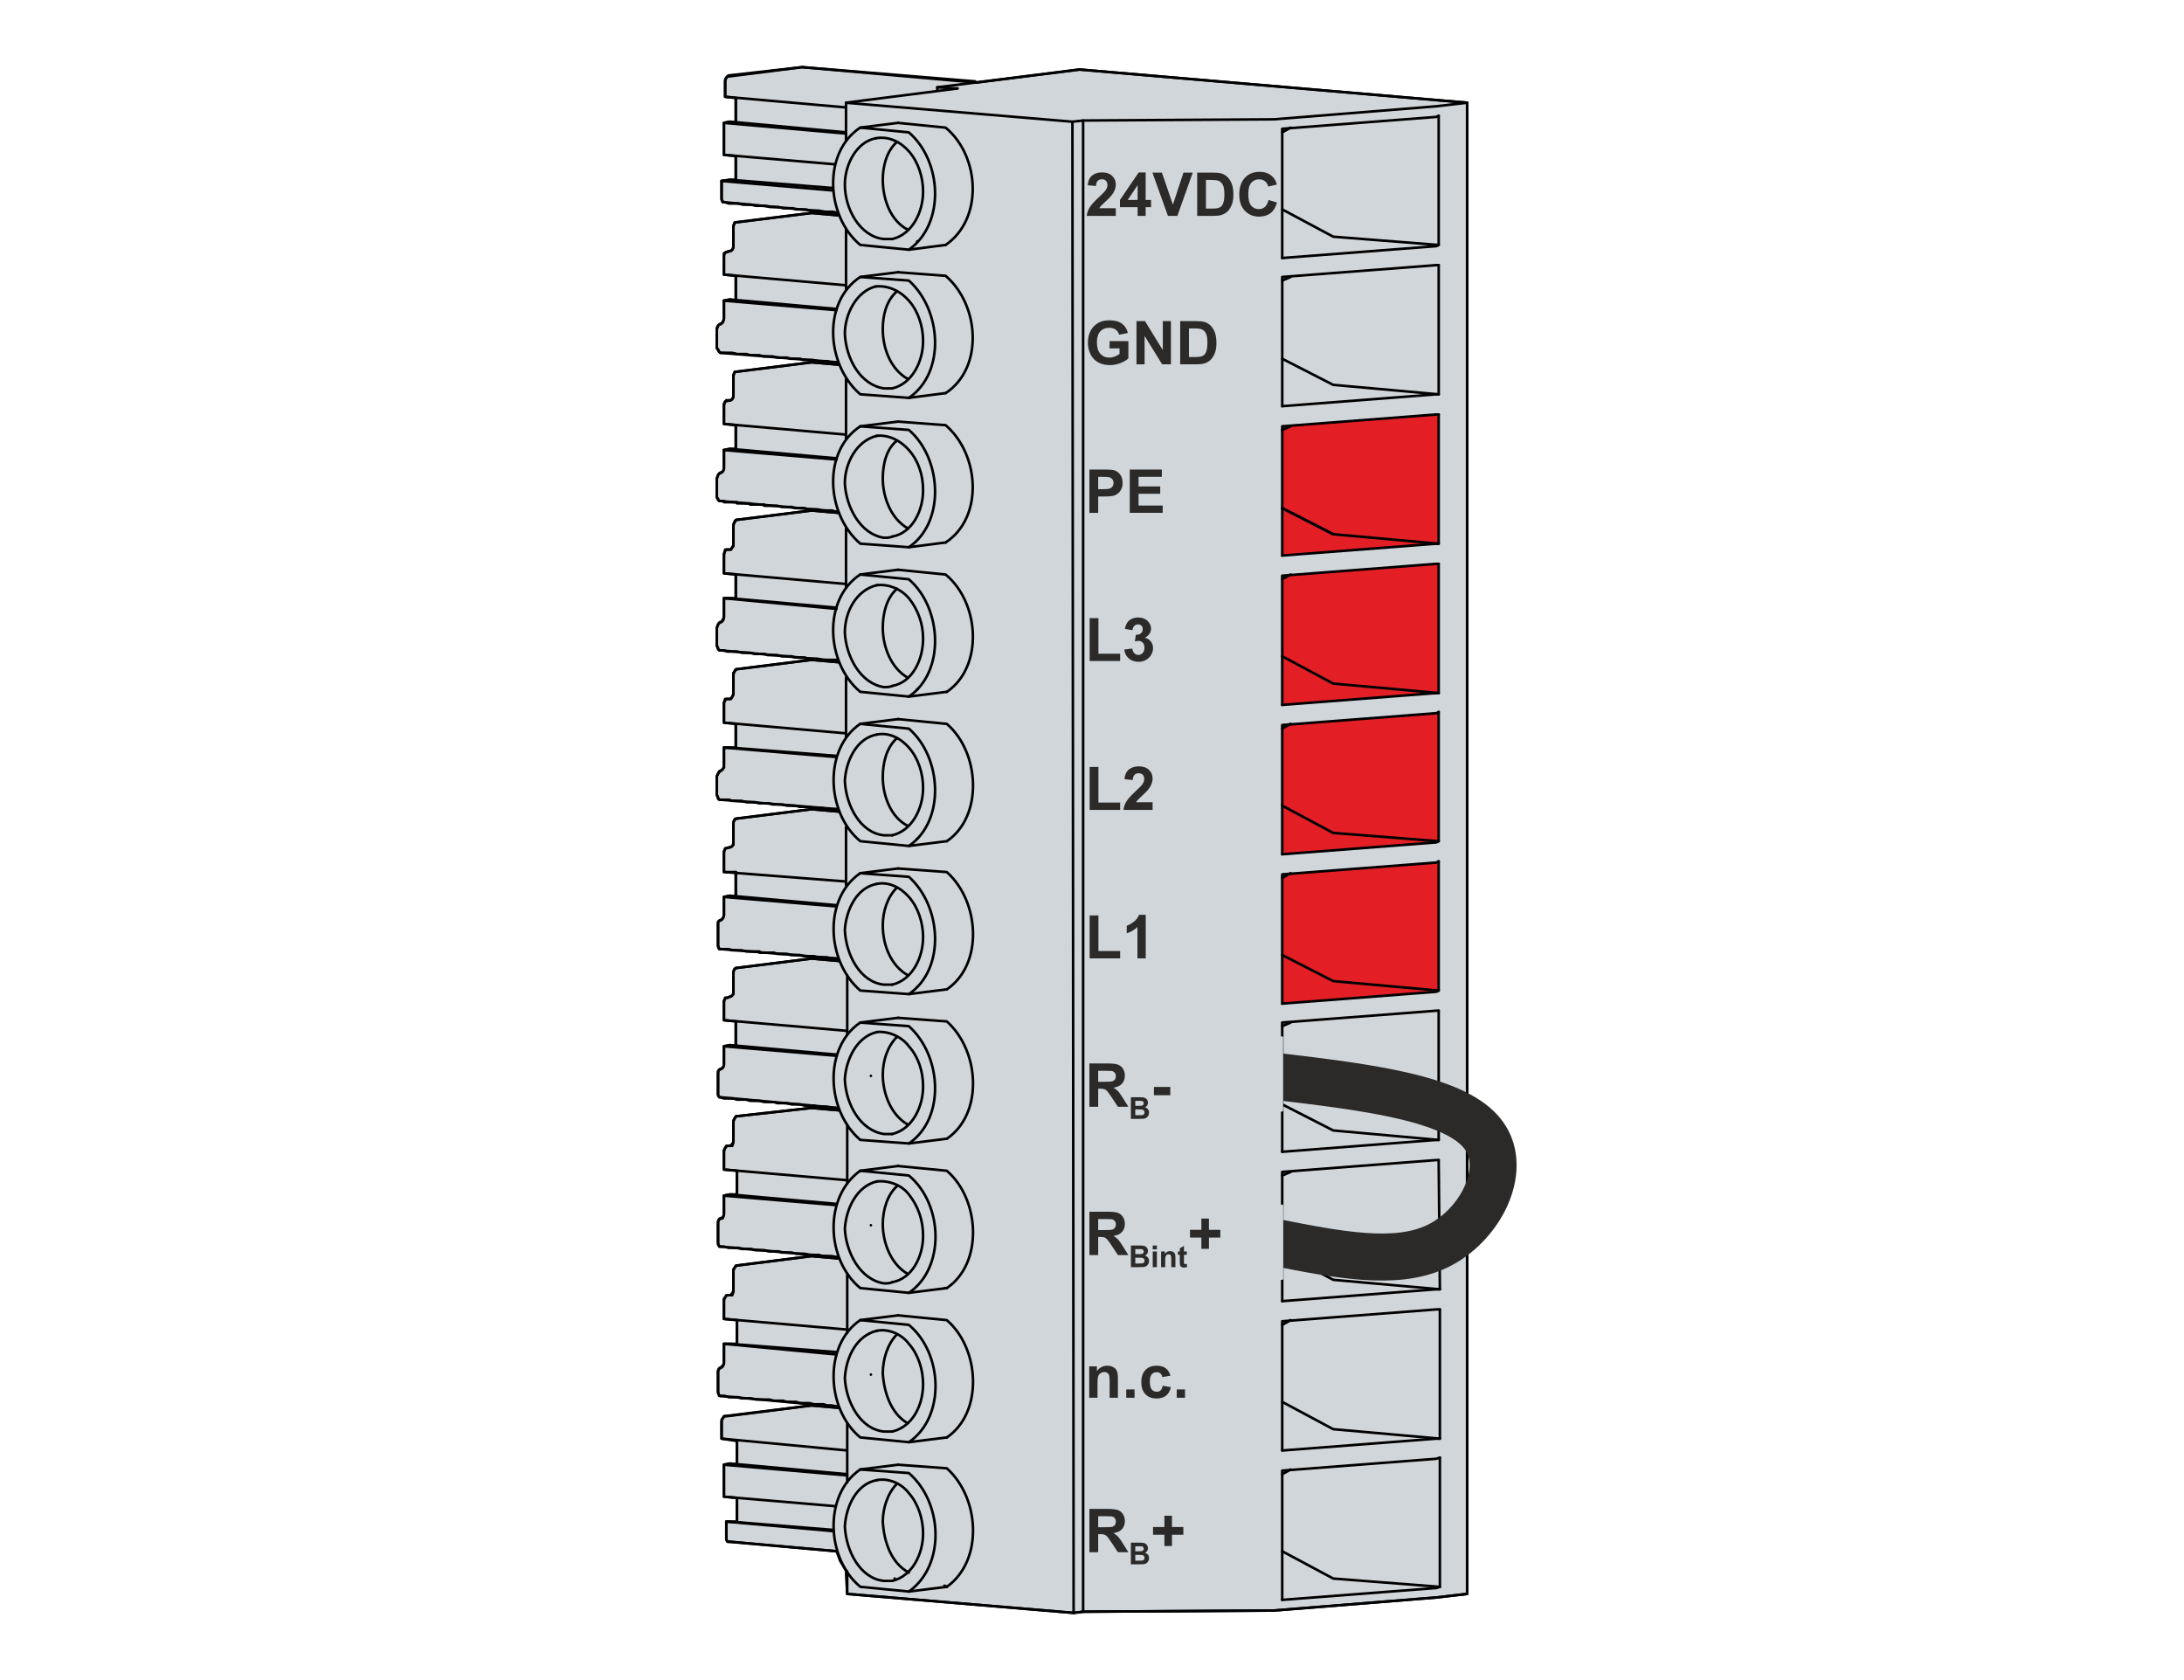 <?xml version="1.0" encoding="UTF-8"?>
<!DOCTYPE svg PUBLIC "-//W3C//DTD SVG 1.1//EN" "http://www.w3.org/Graphics/SVG/1.1/DTD/svg11.dtd">
<!-- Creator: Corel DESIGNER 2018 (64 Bit) -->
<svg xmlns="http://www.w3.org/2000/svg" xml:space="preserve" width="65mm" height="50mm" version="1.1" style="shape-rendering:geometricPrecision; text-rendering:geometricPrecision; image-rendering:optimizeQuality; fill-rule:evenodd; clip-rule:evenodd"
viewBox="0 0 6500 5000"
 xmlns:xlink="http://www.w3.org/1999/xlink">
 <defs>
  <style type="text/css">
   <![CDATA[
    .str1 {stroke:#2B2A29;stroke-width:139.99;stroke-linejoin:round;stroke-miterlimit:22.926}
    .str2 {stroke:#D1D6DA;stroke-width:7.62;stroke-linecap:round;stroke-linejoin:round;stroke-miterlimit:22.926}
    .str0 {stroke:black;stroke-width:7.62;stroke-linecap:round;stroke-linejoin:round;stroke-miterlimit:22.926}
    .fil2 {fill:none}
    .fil1 {fill:#E31E24}
    .fil0 {fill:#D1D6DA}
    .fil3 {fill:#2B2A29;fill-rule:nonzero}
   ]]>
  </style>
 </defs>
 <g id="Ebene_x0020_1">
  <polygon id="_-BVZ_x0020_7.62HP-10_x0020_SN_x0020_SW_x0020_1930020000" class="fil0 str0" points="4366.54,4729.55 4366.54,305.72 4366.54,305.72 3212.96,206.94 3212.96,206.94 2906.05,245.75 2906.05,245.75 2906.05,245.75 2387.46,199.89 2387.46,199.89 2387.46,199.89 2165.21,228.11 2165.21,228.11 2165.21,228.11 2161.68,231.64 2161.68,231.64 2158.16,238.69 2158.16,238.69 2158.16,238.69 2158.16,288.08 2158.16,288.08 2189.91,291.61 2189.91,291.61 2189.91,291.61 2189.91,365.69 2189.91,365.69 2189.91,365.69 2172.27,362.17 2172.27,362.17 2154.63,365.69 2154.63,365.69 2154.63,365.69 2154.63,460.94 2154.63,460.94 2189.91,464.47 2189.91,464.47 2189.91,464.47 2189.91,535.03 2189.91,535.03 2189.91,535.03 2172.27,535.03 2172.27,535.03 2147.57,538.55 2147.57,538.55 2147.57,538.55 2147.57,591.47 2147.57,591.47 2147.57,591.47 2147.57,595 2147.57,595 2151.1,602.05 2151.1,602.05 2158.16,602.05 2158.16,602.05 2168.74,605.58 2168.74,605.58 2168.74,605.58 2168.74,605.58 2168.74,605.58 2168.74,605.58 2172.27,605.58 2172.27,605.58 2172.27,605.58 2172.27,605.58 2182.85,605.58 2182.85,605.58 2182.85,605.58 2182.85,605.58 2182.85,605.58 2182.85,605.58 2196.96,605.58 2196.96,605.58 2196.96,605.58 2196.96,605.58 2196.96,605.58 2196.96,605.58 2211.07,609.11 2211.07,609.11 2211.07,609.11 2211.07,609.11 2211.07,609.11 2211.07,609.11 2225.18,609.11 2225.18,609.11 2225.18,609.11 2225.18,609.11 2225.18,609.11 2225.18,609.11 2235.77,609.11 2235.77,609.11 2235.77,609.11 2235.77,609.11 2235.77,609.11 2235.77,609.11 2249.88,612.64 2249.88,612.64 2249.88,612.64 2249.88,612.64 2249.88,612.64 2249.88,612.64 2263.99,612.64 2263.99,612.64 2263.99,612.64 2263.99,612.64 2263.99,612.64 2263.99,612.64 2278.1,612.64 2278.1,612.64 2278.1,612.64 2278.1,612.64 2278.1,612.64 2278.1,612.64 2292.21,616.17 2292.21,616.17 2292.21,616.17 2292.21,616.17 2292.21,616.17 2292.21,616.17 2302.8,616.17 2302.8,616.17 2302.8,616.17 2302.8,616.17 2302.8,616.17 2302.8,616.17 2316.91,616.17 2316.91,616.17 2316.91,616.17 2316.91,616.17 2316.91,616.17 2316.91,616.17 2331.02,619.69 2331.02,619.69 2331.02,619.69 2331.02,619.69 2331.02,619.69 2331.02,619.69 2345.13,619.69 2345.13,619.69 2345.13,619.69 2345.13,619.69 2345.13,619.69 2345.13,619.69 2359.24,619.69 2359.24,619.69 2369.82,623.22 2369.82,623.22 2383.93,623.22 2383.93,623.22 2398.05,623.22 2398.05,623.22 2398.05,623.22 2398.05,623.22 2398.05,623.22 2398.05,623.22 2412.16,626.75 2412.16,626.75 2412.16,626.75 2412.16,626.75 2412.16,626.75 2412.16,626.75 2422.74,626.75 2422.74,626.75 2426.27,626.75 2426.27,626.75 2426.27,626.75 2426.27,626.75 2436.85,626.75 2436.85,626.75 2436.85,626.75 2436.85,626.75 2436.85,626.75 2436.85,626.75 2450.96,630.28 2450.96,630.28 2450.96,630.28 2450.96,630.28 2450.96,630.28 2450.96,630.28 2465.07,630.28 2465.07,630.28 2465.07,630.28 2465.07,630.28 2465.07,630.28 2465.07,630.28 2475.66,630.28 2475.66,630.28 2479.18,630.28 2493.3,633.8 2493.3,633.8 2493.3,633.8 2493.3,633.8 2496.82,640.86 2496.82,640.86 2496.82,640.86 2415.68,633.8 2415.68,633.8 2186.38,662.03 2186.38,662.03 2186.38,662.03 2182.85,672.61 2182.85,672.61 2182.85,672.61 2182.85,736.11 2182.85,736.11 2182.85,736.11 2179.32,743.17 2179.32,743.17 2175.8,746.69 2175.8,746.69 2175.8,746.69 2161.68,750.22 2161.68,750.22 2165.21,750.22 2165.21,750.22 2161.68,750.22 2161.68,750.22 2154.63,753.75 2154.63,753.75 2154.63,760.8 2154.63,760.8 2154.63,760.8 2154.63,817.25 2154.63,817.25 2189.91,820.78 2189.91,820.78 2189.91,820.78 2189.91,894.86 2189.91,894.86 2189.91,894.86 2172.27,891.33 2172.27,891.33 2154.63,894.86 2154.63,894.86 2154.63,894.86 2154.63,947.78 2154.63,947.78 2154.63,947.78 2151.1,958.36 2151.1,958.36 2147.57,961.89 2147.57,961.89 2140.52,965.42 2140.52,965.42 2140.52,965.42 2136.99,968.94 2136.99,968.94 2133.46,976 2133.46,976 2133.46,976 2133.46,1035.97 2133.46,1035.97 2133.46,1035.97 2136.99,1039.5 2136.99,1039.5 2140.52,1046.55 2140.52,1046.55 2144.05,1050.08 2144.05,1050.08 2151.1,1050.08 2151.1,1050.08 2154.63,1050.08 2154.63,1050.08 2154.63,1050.08 2154.63,1050.08 2165.21,1050.08 2165.21,1050.08 2165.21,1050.08 2165.21,1050.08 2165.21,1050.08 2165.21,1050.08 2179.32,1050.08 2179.32,1050.08 2179.32,1050.08 2179.32,1050.08 2179.32,1050.08 2179.32,1050.08 2193.43,1053.61 2193.43,1053.61 2193.43,1053.61 2193.43,1053.61 2193.43,1053.61 2193.43,1053.61 2204.02,1053.61 2204.02,1053.61 2207.55,1053.61 2207.55,1053.61 2207.55,1053.61 2207.55,1053.61 2218.13,1053.61 2218.13,1053.61 2221.66,1053.61 2221.66,1053.61 2221.66,1053.61 2221.66,1053.61 2232.24,1057.14 2232.24,1057.14 2232.24,1057.14 2232.24,1057.14 2232.24,1057.14 2232.24,1057.14 2246.35,1057.14 2246.35,1057.14 2246.35,1057.14 2246.35,1057.14 2246.35,1057.14 2246.35,1057.14 2260.46,1057.14 2260.46,1057.14 2260.46,1057.14 2260.46,1057.14 2260.46,1057.14 2260.46,1057.14 2271.05,1060.67 2271.05,1060.67 2274.57,1060.67 2274.57,1060.67 2274.57,1060.67 2274.57,1060.67 2285.16,1060.67 2285.16,1060.67 2288.68,1060.67 2288.68,1060.67 2288.68,1060.67 2288.68,1060.67 2299.27,1060.67 2299.27,1060.67 2299.27,1060.67 2299.27,1060.67 2299.27,1060.67 2299.27,1060.67 2313.38,1064.19 2313.38,1064.19 2313.38,1064.19 2313.38,1064.19 2313.38,1064.19 2313.38,1064.19 2323.96,1064.19 2323.96,1064.19 2327.49,1064.19 2327.49,1064.19 2327.49,1064.19 2327.49,1064.19 2338.07,1064.19 2338.07,1064.19 2341.6,1064.19 2341.6,1064.19 2341.6,1064.19 2341.6,1064.19 2352.18,1067.72 2352.18,1067.72 2355.71,1067.72 2355.71,1067.72 2355.71,1067.72 2355.71,1067.72 2366.3,1067.72 2366.3,1067.72 2366.3,1067.72 2366.3,1067.72 2366.3,1067.72 2366.3,1067.72 2380.41,1067.72 2380.41,1067.72 2380.41,1067.72 2380.41,1067.72 2380.41,1067.72 2380.41,1067.72 2390.99,1071.25 2390.99,1071.25 2394.52,1071.25 2394.52,1071.25 2394.52,1071.25 2394.52,1071.25 2405.1,1071.25 2405.1,1071.25 2408.63,1071.25 2408.63,1071.25 2408.63,1071.25 2408.63,1071.25 2419.21,1071.25 2419.21,1071.25 2419.21,1071.25 2419.21,1071.25 2419.21,1071.25 2419.21,1071.25 2433.32,1074.78 2433.32,1074.78 2433.32,1074.78 2433.32,1074.78 2433.32,1074.78 2433.32,1074.78 2443.91,1074.78 2443.91,1074.78 2447.43,1074.78 2447.43,1074.78 2447.43,1074.78 2447.43,1074.78 2458.02,1074.78 2458.02,1074.78 2461.55,1074.78 2461.55,1074.78 2461.55,1074.78 2461.55,1074.78 2472.13,1078.3 2472.13,1078.3 2475.66,1078.3 2475.66,1078.3 2475.66,1078.3 2475.66,1078.3 2486.24,1078.3 2486.24,1078.3 2486.24,1078.3 2493.3,1078.3 2493.3,1078.3 2493.3,1078.3 2493.3,1078.3 2496.82,1085.36 2496.82,1085.36 2496.82,1085.36 2415.68,1078.3 2415.68,1078.3 2189.91,1106.53 2189.91,1106.53 2189.91,1106.53 2193.43,1106.53 2193.43,1106.53 2189.91,1106.53 2189.91,1106.53 2186.38,1106.53 2186.38,1106.53 2182.85,1117.11 2182.85,1117.11 2182.85,1117.11 2182.85,1180.61 2182.85,1180.61 2182.85,1180.61 2179.32,1187.67 2179.32,1187.67 2175.8,1191.19 2175.8,1191.19 2175.8,1191.19 2158.16,1194.72 2158.16,1194.72 2158.16,1194.72 2154.63,1201.78 2154.63,1201.78 2154.63,1208.83 2154.63,1208.83 2154.63,1208.83 2154.63,1261.75 2154.63,1261.75 2189.91,1265.28 2189.91,1265.28 2189.91,1265.28 2189.91,1335.83 2189.91,1335.83 2189.91,1335.83 2172.27,1335.83 2172.27,1335.83 2154.63,1339.36 2154.63,1339.36 2154.63,1339.36 2154.63,1395.8 2154.63,1395.8 2154.63,1395.8 2151.1,1402.86 2151.1,1402.86 2147.57,1406.39 2147.57,1406.39 2140.52,1409.91 2140.52,1409.91 2140.52,1409.91 2136.99,1413.44 2136.99,1413.44 2133.46,1424.03 2133.46,1424.03 2133.46,1424.03 2133.46,1480.47 2133.46,1480.47 2133.46,1480.47 2136.99,1484 2136.99,1484 2136.99,1487.53 2136.99,1487.53 2140.52,1491.05 2140.52,1491.05 2144.05,1491.05 2144.05,1491.05 2154.63,1491.05 2154.63,1491.05 2154.63,1491.05 2154.63,1494.58 2154.63,1494.58 2154.63,1494.58 2154.63,1494.58 2154.63,1494.58 2154.63,1494.58 2154.63,1494.58 2165.21,1494.58 2165.21,1494.58 2165.21,1494.58 2165.21,1494.58 2165.21,1494.58 2165.21,1494.58 2179.32,1494.58 2179.32,1494.58 2179.32,1494.58 2179.32,1494.58 2179.32,1494.58 2179.32,1494.58 2179.32,1494.58 2179.32,1494.58 2179.32,1494.58 2179.32,1494.58 2193.43,1494.58 2193.43,1494.58 2193.43,1494.58 2193.43,1498.11 2193.43,1498.11 2193.43,1498.11 2207.55,1498.11 2207.55,1498.11 2207.55,1498.11 2207.55,1498.11 2207.55,1498.11 2207.55,1498.11 2218.13,1498.11 2218.13,1498.11 2221.66,1498.11 2221.66,1498.11 2221.66,1498.11 2221.66,1498.11 2232.24,1498.11 2232.24,1498.11 2232.24,1498.11 2232.24,1501.64 2232.24,1501.64 2232.24,1501.64 2246.35,1501.64 2246.35,1501.64 2246.35,1501.64 2246.35,1501.64 2246.35,1501.64 2246.35,1501.64 2260.46,1501.64 2260.46,1501.64 2260.46,1501.64 2260.46,1501.64 2260.46,1501.64 2260.46,1501.64 2274.57,1501.64 2274.57,1501.64 2274.57,1501.64 2274.57,1505.16 2274.57,1505.16 2274.57,1505.16 2285.16,1505.16 2285.16,1505.16 2288.68,1505.16 2288.68,1505.16 2288.68,1505.16 2288.68,1505.16 2299.27,1505.16 2299.27,1505.16 2299.27,1505.16 2299.27,1505.16 2299.27,1505.16 2299.27,1505.16 2313.38,1505.16 2313.38,1505.16 2313.38,1505.16 2313.38,1505.16 2313.38,1505.16 2313.38,1505.16 2327.49,1508.69 2327.49,1508.69 2327.49,1508.69 2327.49,1508.69 2327.49,1508.69 2327.49,1508.69 2338.07,1508.69 2338.07,1508.69 2341.6,1508.69 2341.6,1508.69 2341.6,1508.69 2341.6,1508.69 2352.18,1508.69 2352.18,1508.69 2355.71,1508.69 2355.71,1508.69 2355.71,1508.69 2355.71,1508.69 2366.3,1512.22 2366.3,1512.22 2366.3,1512.22 2366.3,1512.22 2366.3,1512.22 2366.3,1512.22 2380.41,1512.22 2380.41,1512.22 2380.41,1512.22 2380.41,1512.22 2380.41,1512.22 2380.41,1512.22 2394.52,1512.22 2394.52,1512.22 2394.52,1512.22 2394.52,1512.22 2394.52,1512.22 2394.52,1512.22 2405.1,1515.75 2405.1,1515.75 2408.63,1515.75 2408.63,1515.75 2408.63,1515.75 2408.63,1515.75 2419.21,1515.75 2419.21,1515.75 2422.74,1515.75 2422.74,1515.75 2422.74,1515.75 2422.74,1515.75 2433.32,1515.75 2433.32,1515.75 2433.32,1515.75 2433.32,1515.75 2433.32,1515.75 2433.32,1515.75 2447.43,1519.28 2447.43,1519.28 2447.43,1519.28 2447.43,1519.28 2447.43,1519.28 2447.43,1519.28 2458.02,1519.28 2458.02,1519.28 2461.55,1519.28 2461.55,1519.28 2461.55,1519.28 2461.55,1519.28 2472.13,1519.28 2472.13,1519.28 2475.66,1519.28 2475.66,1519.28 2475.66,1519.28 2475.66,1519.28 2486.24,1522.8 2486.24,1522.8 2486.24,1522.8 2493.3,1522.8 2493.3,1522.8 2493.3,1522.8 2493.3,1522.8 2496.82,1526.33 2496.82,1526.33 2496.82,1526.33 2415.68,1519.28 2415.68,1519.28 2189.91,1547.5 2189.91,1547.5 2189.91,1547.5 2193.43,1547.5 2193.43,1547.5 2189.91,1547.5 2189.91,1547.5 2186.38,1554.55 2186.38,1554.55 2182.85,1561.61 2182.85,1561.61 2182.85,1561.61 2182.85,1625.11 2182.85,1625.11 2182.85,1625.11 2179.32,1628.64 2179.32,1628.64 2175.8,1635.69 2175.8,1635.69 2175.8,1635.69 2158.16,1635.69 2158.16,1635.69 2158.16,1635.69 2154.63,1649.8 2154.63,1649.8 2154.63,1649.8 2154.63,1706.25 2154.63,1706.25 2189.91,1709.78 2189.91,1709.78 2189.91,1709.78 2189.91,1780.33 2189.91,1780.33 2189.91,1780.33 2172.27,1780.33 2172.27,1780.33 2154.63,1780.33 2154.63,1780.33 2154.63,1780.33 2154.63,1836.78 2154.63,1836.78 2154.63,1836.78 2151.1,1843.83 2151.1,1843.83 2147.57,1850.89 2147.57,1850.89 2140.52,1854.41 2140.52,1854.41 2140.52,1854.41 2136.99,1857.94 2136.99,1857.94 2133.46,1868.53 2133.46,1868.53 2133.46,1868.53 2133.46,1921.44 2133.46,1921.44 2133.46,1921.44 2136.99,1928.5 2136.99,1928.5 2136.99,1932.03 2136.99,1932.03 2140.52,1935.55 2140.52,1935.55 2144.05,1935.55 2144.05,1935.55 2154.63,1935.55 2154.63,1935.55 2154.63,1935.55 2154.63,1935.55 2154.63,1935.55 2154.63,1935.55 2165.21,1939.08 2165.21,1939.08 2165.21,1939.08 2165.21,1939.08 2165.21,1939.08 2165.21,1939.08 2179.32,1939.08 2179.32,1939.08 2179.32,1939.08 2179.32,1939.08 2179.32,1939.08 2179.32,1939.08 2193.43,1939.08 2193.43,1939.08 2193.43,1939.08 2193.43,1939.08 2193.43,1939.08 2193.43,1939.08 2193.43,1939.08 2193.43,1939.08 2193.43,1939.08 2193.43,1939.08 2207.55,1942.61 2207.55,1942.61 2207.55,1942.61 2207.55,1942.61 2207.55,1942.61 2207.55,1942.61 2221.66,1942.61 2221.66,1942.61 2221.66,1942.61 2221.66,1942.61 2221.66,1942.61 2221.66,1942.61 2232.24,1942.61 2232.24,1942.61 2232.24,1942.61 2232.24,1942.61 2232.24,1942.61 2232.24,1942.61 2246.35,1946.14 2246.35,1946.14 2246.35,1946.14 2246.35,1946.14 2246.35,1946.14 2246.35,1946.14 2260.46,1946.14 2260.46,1946.14 2260.46,1946.14 2260.46,1946.14 2260.46,1946.14 2260.46,1946.14 2274.57,1946.14 2274.57,1946.14 2274.57,1946.14 2274.57,1946.14 2274.57,1946.14 2274.57,1946.14 2285.16,1949.66 2285.16,1949.66 2288.68,1949.66 2288.68,1949.66 2288.68,1949.66 2288.68,1949.66 2299.27,1949.66 2299.27,1949.66 2299.27,1949.66 2299.27,1949.66 2299.27,1949.66 2299.27,1949.66 2313.38,1949.66 2313.38,1949.66 2313.38,1949.66 2313.38,1949.66 2313.38,1949.66 2313.38,1949.66 2327.49,1953.19 2327.49,1953.19 2327.49,1953.19 2327.49,1953.19 2327.49,1953.19 2327.49,1953.19 2341.6,1953.19 2341.6,1953.19 2341.6,1953.19 2341.6,1953.19 2341.6,1953.19 2341.6,1953.19 2352.18,1953.19 2352.18,1953.19 2355.71,1953.19 2355.71,1953.19 2355.71,1953.19 2355.71,1953.19 2366.3,1956.72 2366.3,1956.72 2380.41,1956.72 2380.41,1956.72 2380.41,1956.72 2380.41,1956.72 2380.41,1956.72 2380.41,1956.72 2394.52,1956.72 2394.52,1956.72 2394.52,1956.72 2394.52,1956.72 2394.52,1956.72 2394.52,1956.72 2405.1,1960.25 2405.1,1960.25 2408.63,1960.25 2408.63,1960.25 2408.63,1960.25 2408.63,1960.25 2419.21,1960.25 2419.21,1960.25 2422.74,1960.25 2422.74,1960.25 2422.74,1960.25 2422.74,1960.25 2433.32,1960.25 2433.32,1960.25 2433.32,1960.25 2433.32,1960.25 2433.32,1960.25 2433.32,1960.25 2447.43,1963.78 2447.43,1963.78 2447.43,1963.78 2447.43,1963.78 2447.43,1963.78 2447.43,1963.78 2461.55,1963.78 2461.55,1963.78 2461.55,1963.78 2461.55,1963.78 2461.55,1963.78 2461.55,1963.78 2472.13,1963.78 2472.13,1963.78 2475.66,1963.78 2475.66,1963.78 2475.66,1963.78 2475.66,1963.78 2486.24,1963.78 2486.24,1963.78 2489.77,1963.78 2493.3,1967.3 2493.3,1967.3 2493.3,1967.3 2493.3,1967.3 2493.3,1967.3 2493.3,1967.3 2496.82,1970.83 2415.68,1963.78 2415.68,1963.78 2415.68,1963.78 2189.91,1992 2189.91,1992 2189.91,1992 2193.43,1992 2193.43,1992 2189.91,1992 2189.91,1992 2186.38,1999.05 2186.38,1999.05 2182.85,2002.58 2182.85,2002.58 2182.85,2002.58 2182.85,2066.08 2182.85,2066.08 2182.85,2066.08 2179.32,2073.14 2179.32,2073.14 2175.8,2080.19 2175.8,2080.19 2175.8,2080.19 2158.16,2080.19 2158.16,2080.19 2158.16,2080.19 2154.63,2090.78 2154.63,2090.78 2154.63,2094.3 2154.63,2094.3 2154.63,2094.3 2154.63,2150.75 2154.63,2150.75 2189.91,2154.28 2189.91,2154.28 2189.91,2154.28 2189.91,2224.83 2189.91,2224.83 2189.91,2224.83 2172.27,2224.83 2172.27,2224.83 2154.63,2224.83 2154.63,2224.83 2154.63,2224.83 2154.63,2277.75 2154.63,2277.75 2154.63,2277.75 2154.63,2284.8 2154.63,2284.8 2151.1,2288.33 2151.1,2288.33 2147.57,2291.86 2147.57,2291.86 2140.52,2295.39 2140.52,2295.39 2140.52,2295.39 2136.99,2302.44 2136.99,2302.44 2133.46,2309.5 2133.46,2309.5 2133.46,2309.5 2133.46,2365.94 2133.46,2365.94 2133.46,2365.94 2136.99,2373 2136.99,2373 2136.99,2376.53 2136.99,2376.53 2140.52,2380.05 2140.52,2380.05 2144.05,2380.05 2144.05,2380.05 2154.63,2380.05 2154.63,2380.05 2154.63,2380.05 2154.63,2380.05 2154.63,2380.05 2154.63,2380.05 2165.21,2380.05 2165.21,2380.05 2168.74,2380.05 2168.74,2380.05 2168.74,2380.05 2168.74,2380.05 2179.32,2383.58 2179.32,2383.58 2179.32,2383.58 2179.32,2383.58 2179.32,2383.58 2179.32,2383.58 2193.43,2383.58 2193.43,2383.58 2193.43,2383.58 2193.43,2383.58 2193.43,2383.58 2193.43,2383.58 2207.55,2383.58 2207.55,2383.58 2207.55,2383.58 2207.55,2383.58 2207.55,2383.58 2207.55,2383.58 2221.66,2387.11 2221.66,2387.11 2221.66,2387.11 2221.66,2387.11 2221.66,2387.11 2221.66,2387.11 2232.24,2387.11 2232.24,2387.11 2235.77,2387.11 2235.77,2387.11 2235.77,2387.11 2235.77,2387.11 2246.35,2387.11 2246.35,2387.11 2246.35,2387.11 2246.35,2387.11 2246.35,2387.11 2246.35,2387.11 2260.46,2390.64 2260.46,2390.64 2260.46,2390.64 2260.46,2390.64 2260.46,2390.64 2260.46,2390.64 2274.57,2390.64 2274.57,2390.64 2274.57,2390.64 2274.57,2390.64 2274.57,2390.64 2274.57,2390.64 2288.68,2390.64 2288.68,2390.64 2288.68,2390.64 2288.68,2390.64 2288.68,2390.64 2288.68,2390.64 2299.27,2394.16 2299.27,2394.16 2299.27,2394.16 2299.27,2394.16 2299.27,2394.16 2299.27,2394.16 2313.38,2394.16 2313.38,2394.16 2313.38,2394.16 2313.38,2394.16 2313.38,2394.16 2313.38,2394.16 2327.49,2394.16 2327.49,2394.16 2327.49,2394.16 2327.49,2394.16 2327.49,2394.16 2327.49,2394.16 2341.6,2397.69 2341.6,2397.69 2341.6,2397.69 2341.6,2397.69 2341.6,2397.69 2341.6,2397.69 2355.71,2397.69 2355.71,2397.69 2355.71,2397.69 2355.71,2397.69 2355.71,2397.69 2355.71,2397.69 2366.3,2397.69 2366.3,2397.69 2380.41,2401.22 2380.41,2401.22 2380.41,2401.22 2380.41,2401.22 2380.41,2401.22 2380.41,2401.22 2394.52,2401.22 2394.52,2401.22 2394.52,2401.22 2394.52,2401.22 2394.52,2401.22 2394.52,2401.22 2408.63,2401.22 2408.63,2401.22 2408.63,2401.22 2408.63,2401.22 2408.63,2401.22 2408.63,2401.22 2419.21,2404.75 2419.21,2404.75 2422.74,2404.75 2422.74,2404.75 2422.74,2404.75 2422.74,2404.75 2433.32,2404.75 2433.32,2404.75 2433.32,2404.75 2433.32,2404.75 2433.32,2404.75 2433.32,2404.75 2447.43,2404.75 2447.43,2404.75 2447.43,2404.75 2447.43,2404.75 2447.43,2404.75 2447.43,2404.75 2461.55,2408.27 2461.55,2408.27 2461.55,2408.27 2461.55,2408.27 2461.55,2408.27 2461.55,2408.27 2475.66,2408.27 2475.66,2408.27 2475.66,2408.27 2493.3,2408.27 2493.3,2408.27 2493.3,2408.27 2493.3,2408.27 2496.82,2415.33 2496.82,2415.33 2496.82,2415.33 2415.68,2408.27 2415.68,2408.27 2189.91,2436.5 2189.91,2436.5 2189.91,2436.5 2193.43,2436.5 2193.43,2436.5 2189.91,2436.5 2189.91,2436.5 2186.38,2440.02 2186.38,2440.02 2182.85,2447.08 2182.85,2447.08 2182.85,2447.08 2182.85,2507.05 2182.85,2507.05 2182.85,2507.05 2182.85,2514.11 2182.85,2514.11 2179.32,2517.64 2179.32,2517.64 2175.8,2521.16 2175.8,2521.16 2175.8,2521.16 2158.16,2524.69 2158.16,2524.69 2158.16,2524.69 2154.63,2535.27 2154.63,2535.27 2154.63,2535.27 2154.63,2595.25 2154.63,2595.25 2189.91,2595.25 2189.91,2595.25 2189.91,2595.25 2189.91,2669.33 2189.91,2669.33 2189.91,2669.33 2172.27,2665.8 2172.27,2665.8 2154.63,2669.33 2154.63,2669.33 2154.63,2669.33 2154.63,2725.77 2154.63,2725.77 2154.63,2725.77 2151.1,2732.83 2151.1,2732.83 2147.57,2736.36 2147.57,2736.36 2140.52,2739.89 2140.52,2739.89 2140.52,2739.89 2136.99,2743.41 2136.99,2743.41 2136.99,2750.47 2136.99,2750.47 2136.99,2754 2136.99,2754 2136.99,2754 2136.99,2810.44 2136.99,2810.44 2136.99,2810.44 2136.99,2813.97 2136.99,2813.97 2140.52,2824.55 2140.52,2824.55 2144.05,2824.55 2144.05,2824.55 2154.63,2824.55 2154.63,2824.55 2154.63,2824.55 2154.63,2824.55 2154.63,2824.55 2154.63,2824.55 2154.63,2824.55 2154.63,2824.55 2154.63,2824.55 2154.63,2824.55 2165.21,2824.55 2165.21,2824.55 2168.74,2824.55 2168.74,2824.55 2168.74,2824.55 2168.74,2824.55 2179.32,2828.08 2179.32,2828.08 2182.85,2828.08 2182.85,2828.08 2182.85,2828.08 2182.85,2828.08 2193.43,2828.08 2193.43,2828.08 2193.43,2828.08 2193.43,2828.08 2193.43,2828.08 2193.43,2828.08 2207.55,2828.08 2207.55,2828.08 2207.55,2828.08 2207.55,2828.08 2207.55,2828.08 2207.55,2828.08 2221.66,2831.61 2221.66,2831.61 2221.66,2831.61 2221.66,2831.61 2221.66,2831.61 2221.66,2831.61 2232.24,2831.61 2232.24,2831.61 2235.77,2831.61 2235.77,2831.61 2235.77,2831.61 2235.77,2831.61 2246.35,2831.61 2246.35,2831.61 2246.35,2831.61 2246.35,2831.61 2246.35,2831.61 2246.35,2831.61 2260.46,2831.61 2260.46,2831.61 2260.46,2831.61 2260.46,2835.14 2260.46,2835.14 2260.46,2835.14 2274.57,2835.14 2274.57,2835.14 2274.57,2835.14 2274.57,2835.14 2274.57,2835.14 2274.57,2835.14 2288.68,2835.14 2288.68,2835.14 2288.68,2835.14 2288.68,2835.14 2288.68,2835.14 2288.68,2835.14 2299.27,2835.14 2299.27,2835.14 2302.8,2835.14 2302.8,2835.14 2302.8,2835.14 2302.8,2835.14 2313.38,2838.66 2313.38,2838.66 2313.38,2838.66 2313.38,2838.66 2313.38,2838.66 2313.38,2838.66 2327.49,2838.66 2327.49,2838.66 2327.49,2838.66 2327.49,2838.66 2327.49,2838.66 2327.49,2838.66 2341.6,2838.66 2341.6,2838.66 2341.6,2838.66 2341.6,2838.66 2341.6,2838.66 2341.6,2838.66 2355.71,2842.19 2355.71,2842.19 2355.71,2842.19 2355.71,2842.19 2355.71,2842.19 2355.71,2842.19 2366.3,2842.19 2366.3,2842.19 2366.3,2842.19 2366.3,2842.19 2366.3,2842.19 2366.3,2842.19 2380.41,2842.19 2380.41,2842.19 2380.41,2842.19 2380.41,2842.19 2380.41,2842.19 2380.41,2842.19 2394.52,2845.72 2394.52,2845.72 2394.52,2845.72 2394.52,2845.72 2394.52,2845.72 2394.52,2845.72 2408.63,2845.72 2408.63,2845.72 2408.63,2845.72 2408.63,2845.72 2408.63,2845.72 2408.63,2845.72 2422.74,2845.72 2422.74,2845.72 2422.74,2845.72 2422.74,2845.72 2422.74,2845.72 2422.74,2845.72 2433.32,2849.25 2433.32,2849.25 2433.32,2849.25 2433.32,2849.25 2433.32,2849.25 2433.32,2849.25 2447.43,2849.25 2447.43,2849.25 2447.43,2849.25 2447.43,2849.25 2447.43,2849.25 2447.43,2849.25 2461.55,2849.25 2461.55,2849.25 2461.55,2849.25 2461.55,2849.25 2461.55,2849.25 2461.55,2849.25 2475.66,2852.77 2475.66,2852.77 2475.66,2852.77 2493.3,2852.77 2493.3,2852.77 2493.3,2852.77 2493.3,2852.77 2496.82,2859.83 2496.82,2859.83 2496.82,2859.83 2415.68,2852.77 2415.68,2852.77 2189.91,2881 2189.91,2881 2189.91,2881 2193.43,2881 2193.43,2881 2189.91,2881 2189.91,2881 2186.38,2884.52 2186.38,2884.52 2182.85,2891.58 2182.85,2891.58 2182.85,2891.58 2182.85,2951.55 2182.85,2951.55 2182.85,2951.55 2182.85,2958.61 2182.85,2958.61 2175.8,2965.66 2175.8,2965.66 2175.8,2965.66 2165.21,2969.19 2165.21,2969.19 2165.21,2969.19 2165.21,2969.19 2165.21,2969.19 2165.21,2969.19 2158.16,2969.19 2158.16,2969.19 2154.63,2979.77 2154.63,2979.77 2154.63,2979.77 2154.63,3036.22 2154.63,3036.22 2189.91,3039.75 2189.91,3039.75 2189.91,3039.75 2189.91,3113.83 2189.91,3113.83 2189.91,3113.83 2172.27,3110.3 2172.27,3110.3 2154.63,3113.83 2154.63,3113.83 2154.63,3113.83 2154.63,3170.27 2154.63,3170.27 2154.63,3170.27 2151.1,3177.33 2151.1,3177.33 2147.57,3180.86 2147.57,3180.86 2140.52,3184.39 2140.52,3184.39 2140.52,3184.39 2136.99,3187.91 2136.99,3187.91 2136.99,3198.5 2136.99,3198.5 2136.99,3198.5 2136.99,3254.94 2136.99,3254.94 2136.99,3254.94 2136.99,3258.47 2136.99,3258.47 2140.52,3265.52 2140.52,3265.52 2144.05,3265.52 2144.05,3265.52 2154.63,3269.05 2154.63,3269.05 2154.63,3269.05 2154.63,3269.05 2154.63,3269.05 2154.63,3269.05 2168.74,3269.05 2168.74,3269.05 2168.74,3269.05 2168.74,3269.05 2168.74,3269.05 2168.74,3269.05 2168.74,3269.05 2168.74,3269.05 2168.74,3269.05 2168.74,3269.05 2179.32,3269.05 2179.32,3269.05 2182.85,3269.05 2182.85,3269.05 2182.85,3269.05 2182.85,3269.05 2193.43,3272.58 2193.43,3272.58 2196.96,3272.58 2196.96,3272.58 2196.96,3272.58 2196.96,3272.58 2207.55,3272.58 2207.55,3272.58 2207.55,3272.58 2207.55,3272.58 2207.55,3272.58 2207.55,3272.58 2221.66,3272.58 2221.66,3272.58 2221.66,3272.58 2221.66,3272.58 2221.66,3272.58 2221.66,3272.58 2232.24,3276.11 2232.24,3276.11 2235.77,3276.11 2235.77,3276.11 2235.77,3276.11 2235.77,3276.11 2246.35,3276.11 2246.35,3276.11 2249.88,3276.11 2249.88,3276.11 2249.88,3276.11 2249.88,3276.11 2260.46,3276.11 2260.46,3276.11 2260.46,3276.11 2260.46,3276.11 2260.46,3276.11 2260.46,3276.11 2274.57,3279.64 2274.57,3279.64 2274.57,3279.64 2274.57,3279.64 2274.57,3279.64 2274.57,3279.64 2288.68,3279.64 2288.68,3279.64 2288.68,3279.64 2288.68,3279.64 2288.68,3279.64 2288.68,3279.64 2299.27,3279.64 2299.27,3279.64 2302.8,3279.64 2302.8,3279.64 2302.8,3279.64 2302.8,3279.64 2313.38,3283.16 2313.38,3283.16 2316.91,3283.16 2316.91,3283.16 2316.91,3283.16 2316.91,3283.16 2327.49,3283.16 2327.49,3283.16 2327.49,3283.16 2327.49,3283.16 2327.49,3283.16 2327.49,3283.16 2341.6,3283.16 2341.6,3283.16 2341.6,3283.16 2341.6,3283.16 2341.6,3283.16 2341.6,3283.16 2355.71,3286.69 2355.71,3286.69 2369.82,3286.69 2369.82,3286.69 2380.41,3286.69 2380.41,3286.69 2380.41,3286.69 2380.41,3286.69 2380.41,3286.69 2380.41,3286.69 2394.52,3290.22 2394.52,3290.22 2394.52,3290.22 2394.52,3290.22 2394.52,3290.22 2394.52,3290.22 2408.63,3290.22 2408.63,3290.22 2408.63,3290.22 2408.63,3290.22 2408.63,3290.22 2408.63,3290.22 2422.74,3290.22 2422.74,3290.22 2422.74,3290.22 2422.74,3290.22 2422.74,3290.22 2422.74,3290.22 2433.32,3293.75 2433.32,3293.75 2436.85,3293.75 2436.85,3293.75 2436.85,3293.75 2436.85,3293.75 2447.43,3293.75 2447.43,3293.75 2447.43,3293.75 2447.43,3293.75 2447.43,3293.75 2447.43,3293.75 2461.55,3293.75 2461.55,3293.75 2461.55,3293.75 2461.55,3293.75 2461.55,3293.75 2461.55,3293.75 2475.66,3297.27 2475.66,3297.27 2475.66,3297.27 2493.3,3297.27 2493.3,3297.27 2493.3,3297.27 2493.3,3297.27 2496.82,3304.33 2496.82,3304.33 2496.82,3304.33 2415.68,3297.27 2415.68,3297.27 2193.43,3321.97 2193.43,3321.97 2193.43,3321.97 2193.43,3321.97 2193.43,3321.97 2189.91,3321.97 2189.91,3321.97 2186.38,3329.02 2186.38,3329.02 2182.85,3336.08 2182.85,3336.08 2182.85,3336.08 2182.85,3396.05 2182.85,3396.05 2182.85,3396.05 2182.85,3399.58 2182.85,3399.58 2179.32,3410.16 2179.32,3410.16 2179.32,3410.16 2165.21,3410.16 2165.21,3410.16 2165.21,3410.16 2165.21,3410.16 2161.68,3410.16 2161.68,3410.16 2158.16,3417.22 2158.16,3417.22 2154.63,3424.27 2154.63,3424.27 2154.63,3424.27 2154.63,3480.72 2154.63,3480.72 2193.43,3484.25 2193.43,3484.25 2193.43,3484.25 2193.43,3554.8 2193.43,3554.8 2193.43,3554.8 2172.27,3554.8 2172.27,3554.8 2154.63,3558.33 2154.63,3558.33 2154.63,3558.33 2154.63,3611.25 2154.63,3611.25 2154.63,3611.25 2154.63,3614.77 2154.63,3614.77 2151.1,3625.36 2151.1,3625.36 2140.52,3628.88 2140.52,3628.88 2140.52,3628.88 2136.99,3635.94 2136.99,3635.94 2136.99,3643 2136.99,3643 2136.99,3643 2136.99,3695.91 2136.99,3695.91 2136.99,3695.91 2136.99,3702.97 2136.99,3702.97 2140.52,3710.02 2140.52,3710.02 2144.05,3710.02 2144.05,3710.02 2154.63,3710.02 2154.63,3710.02 2154.63,3710.02 2154.63,3710.02 2154.63,3710.02 2154.63,3710.02 2168.74,3713.55 2168.74,3713.55 2168.74,3713.55 2168.74,3713.55 2168.74,3713.55 2168.74,3713.55 2179.32,3713.55 2179.32,3713.55 2182.85,3713.55 2182.85,3713.55 2182.85,3713.55 2182.85,3713.55 2193.43,3713.55 2193.43,3713.55 2196.96,3713.55 2196.96,3713.55 2196.96,3713.55 2196.96,3713.55 2207.55,3717.08 2207.55,3717.08 2211.07,3717.08 2211.07,3717.08 2211.07,3717.08 2211.07,3717.08 2221.66,3717.08 2221.66,3717.08 2221.66,3717.08 2221.66,3717.08 2221.66,3717.08 2221.66,3717.08 2235.77,3717.08 2235.77,3717.08 2235.77,3717.08 2235.77,3717.08 2235.77,3717.08 2235.77,3717.08 2246.35,3720.61 2246.35,3720.61 2249.88,3720.61 2249.88,3720.61 2249.88,3720.61 2249.88,3720.61 2260.46,3720.61 2260.46,3720.61 2263.99,3720.61 2263.99,3720.61 2263.99,3720.61 2263.99,3720.61 2274.57,3720.61 2274.57,3720.61 2274.57,3720.61 2274.57,3720.61 2274.57,3720.61 2274.57,3720.61 2288.68,3724.13 2288.68,3724.13 2288.68,3724.13 2288.68,3724.13 2288.68,3724.13 2288.68,3724.13 2299.27,3724.13 2299.27,3724.13 2302.8,3724.13 2302.8,3724.13 2302.8,3724.13 2302.8,3724.13 2313.38,3724.13 2313.38,3724.13 2316.91,3724.13 2316.91,3724.13 2316.91,3724.13 2316.91,3724.13 2327.49,3727.66 2327.49,3727.66 2331.02,3727.66 2331.02,3727.66 2331.02,3727.66 2331.02,3727.66 2341.6,3727.66 2341.6,3727.66 2341.6,3727.66 2341.6,3727.66 2341.6,3727.66 2341.6,3727.66 2355.71,3727.66 2355.71,3727.66 2355.71,3727.66 2355.71,3727.66 2355.71,3727.66 2355.71,3727.66 2369.82,3731.19 2369.82,3731.19 2369.82,3731.19 2369.82,3731.19 2369.82,3731.19 2369.82,3731.19 2380.41,3731.19 2380.41,3731.19 2383.93,3731.19 2383.93,3731.19 2383.93,3731.19 2383.93,3731.19 2394.52,3731.19 2394.52,3731.19 2394.52,3731.19 2394.52,3731.19 2394.52,3731.19 2394.52,3731.19 2408.63,3734.72 2408.63,3734.72 2408.63,3734.72 2408.63,3734.72 2408.63,3734.72 2408.63,3734.72 2422.74,3734.72 2422.74,3734.72 2422.74,3734.72 2422.74,3734.72 2422.74,3734.72 2422.74,3734.72 2433.32,3734.72 2433.32,3734.72 2436.85,3734.72 2436.85,3734.72 2436.85,3734.72 2436.85,3734.72 2447.43,3738.25 2447.43,3738.25 2450.96,3738.25 2450.96,3738.25 2450.96,3738.25 2450.96,3738.25 2461.55,3738.25 2461.55,3738.25 2461.55,3738.25 2461.55,3738.25 2461.55,3738.25 2461.55,3738.25 2475.66,3738.25 2475.66,3738.25 2475.66,3738.25 2493.3,3741.77 2493.3,3741.77 2493.3,3741.77 2493.3,3741.77 2496.82,3745.3 2496.82,3745.3 2496.82,3745.3 2415.68,3738.25 2415.68,3738.25 2189.91,3766.47 2189.91,3766.47 2189.91,3766.47 2186.38,3773.52 2186.38,3773.52 2182.85,3777.05 2182.85,3777.05 2182.85,3784.11 2182.85,3784.11 2182.85,3784.11 2182.85,3837.02 2182.85,3837.02 2182.85,3837.02 2182.85,3844.08 2182.85,3844.08 2179.32,3854.66 2179.32,3854.66 2179.32,3854.66 2165.21,3854.66 2165.21,3854.66 2165.21,3854.66 2165.21,3854.66 2161.68,3854.66 2161.68,3854.66 2158.16,3861.72 2158.16,3861.72 2154.63,3865.25 2154.63,3865.25 2154.63,3865.25 2154.63,3925.22 2154.63,3925.22 2193.43,3928.75 2193.43,3928.75 2193.43,3928.75 2193.43,3999.3 2193.43,3999.3 2193.43,3999.3 2172.27,3999.3 2172.27,3999.3 2154.63,3999.3 2154.63,3999.3 2154.63,3999.3 2154.63,4055.75 2154.63,4055.75 2154.63,4055.75 2154.63,4059.27 2154.63,4059.27 2151.1,4066.33 2151.1,4066.33 2147.57,4069.86 2147.57,4069.86 2140.52,4073.38 2140.52,4073.38 2140.52,4073.38 2136.99,4080.44 2136.99,4080.44 2136.99,4080.44 2136.99,4143.94 2136.99,4143.94 2136.99,4143.94 2140.52,4154.52 2140.52,4154.52 2144.05,4154.52 2144.05,4154.52 2154.63,4154.52 2154.63,4154.52 2158.16,4154.52 2158.16,4154.52 2158.16,4154.52 2158.16,4154.52 2168.74,4158.05 2168.74,4158.05 2168.74,4158.05 2168.74,4158.05 2168.74,4158.05 2168.74,4158.05 2182.85,4158.05 2182.85,4158.05 2182.85,4158.05 2182.85,4158.05 2182.85,4158.05 2182.85,4158.05 2193.43,4158.05 2193.43,4158.05 2196.96,4158.05 2196.96,4158.05 2196.96,4158.05 2196.96,4158.05 2207.55,4161.58 2207.55,4161.58 2211.07,4161.58 2211.07,4161.58 2211.07,4161.58 2211.07,4161.58 2221.66,4161.58 2221.66,4161.58 2221.66,4161.58 2221.66,4161.58 2221.66,4161.58 2221.66,4161.58 2235.77,4161.58 2235.77,4161.58 2235.77,4161.58 2235.77,4161.58 2235.77,4161.58 2235.77,4161.58 2249.88,4165.11 2249.88,4165.11 2249.88,4165.11 2249.88,4165.11 2249.88,4165.11 2249.88,4165.11 2260.46,4165.11 2260.46,4165.11 2263.99,4165.11 2263.99,4165.11 2263.99,4165.11 2263.99,4165.11 2274.57,4165.11 2274.57,4165.11 2278.1,4165.11 2278.1,4165.11 2278.1,4165.11 2278.1,4165.11 2288.68,4165.11 2288.68,4165.11 2288.68,4165.11 2288.68,4165.11 2288.68,4165.11 2288.68,4165.11 2302.8,4168.63 2302.8,4168.63 2302.8,4168.63 2302.8,4168.63 2302.8,4168.63 2302.8,4168.63 2313.38,4168.63 2313.38,4168.63 2316.91,4168.63 2316.91,4168.63 2316.91,4168.63 2316.91,4168.63 2327.49,4168.63 2327.49,4168.63 2331.02,4168.63 2331.02,4168.63 2331.02,4168.63 2331.02,4168.63 2341.6,4172.16 2341.6,4172.16 2355.71,4172.16 2355.71,4172.16 2369.82,4172.16 2369.82,4172.16 2380.41,4175.69 2380.41,4175.69 2383.93,4175.69 2383.93,4175.69 2383.93,4175.69 2383.93,4175.69 2394.52,4175.69 2394.52,4175.69 2398.05,4175.69 2398.05,4175.69 2398.05,4175.69 2398.05,4175.69 2408.63,4175.69 2408.63,4175.69 2408.63,4175.69 2408.63,4175.69 2408.63,4175.69 2408.63,4175.69 2422.74,4179.22 2422.74,4179.22 2422.74,4179.22 2422.74,4179.22 2422.74,4179.22 2422.74,4179.22 2433.32,4179.22 2433.32,4179.22 2436.85,4179.22 2436.85,4179.22 2436.85,4179.22 2436.85,4179.22 2447.43,4179.22 2447.43,4179.22 2450.96,4179.22 2450.96,4179.22 2450.96,4179.22 2450.96,4179.22 2461.55,4182.75 2461.55,4182.75 2461.55,4182.75 2461.55,4182.75 2461.55,4182.75 2461.55,4182.75 2475.66,4182.75 2475.66,4182.75 2475.66,4182.75 2493.3,4186.27 2493.3,4186.27 2493.3,4186.27 2493.3,4186.27 2496.82,4189.8 2496.82,4189.8 2496.82,4189.8 2415.68,4182.75 2415.68,4182.75 2415.68,4182.75 2415.68,4182.75 2165.21,4214.5 2165.21,4214.5 2158.16,4214.5 2158.16,4214.5 2158.16,4214.5 2161.68,4214.5 2161.68,4214.5 2154.63,4214.5 2154.63,4214.5 2151.1,4221.55 2151.1,4221.55 2147.57,4225.08 2147.57,4225.08 2147.57,4225.08 2147.57,4281.52 2147.57,4281.52 2193.43,4288.58 2193.43,4288.58 2193.43,4288.58 2193.43,4359.13 2193.43,4359.13 2193.43,4359.13 2172.27,4355.61 2172.27,4355.61 2154.63,4359.13 2154.63,4359.13 2154.63,4359.13 2154.63,4454.38 2154.63,4454.38 2193.43,4457.91 2193.43,4457.91 2193.43,4457.91 2193.43,4528.47 2193.43,4528.47 2193.43,4528.47 2172.27,4528.47 2172.27,4528.47 2161.68,4528.47 2161.68,4528.47 2161.68,4528.47 2161.68,4574.33 2161.68,4574.33 2161.68,4574.33 2161.68,4581.38 2161.68,4581.38 2165.21,4588.44 2165.21,4588.44 2168.74,4588.44 2168.74,4588.44 2175.8,4588.44 2175.8,4588.44 2175.8,4588.44 2175.8,4588.44 2175.8,4588.44 2175.8,4588.44 2175.8,4588.44 2489.77,4616.66 2489.77,4616.66 2489.77,4616.66 2489.77,4616.66 2500.35,4644.88 2500.35,4644.88 2521.52,4680.16 2521.52,4680.16 2521.52,4680.16 2517.99,4680.16 2517.99,4680.16 2521.52,4743.66 3195.32,4800.11 3195.32,4800.11 3195.32,4800.11 3223.55,4796.58 3223.55,4796.58 3223.55,4796.58 3791.52,4793.05 3791.52,4793.05 3791.52,4793.05 4274.82,4754.25 4274.82,4754.25 4274.82,4754.25 4366.54,4743.66 4366.54,4743.66 "/>
  <polygon class="fil1" points="3816.21,1268.8 4281.88,1233.53 4281.88,1618.05 3816.21,1653.33 "/>
  <polygon class="fil1" points="3816.21,1713.3 4281.88,1678.03 4281.88,2062.55 3816.21,2097.83 "/>
  <polygon class="fil1" points="3816.21,2157.8 4281.88,2122.53 4281.88,2507.05 3816.21,2542.33 "/>
  <polygon class="fil1" points="3816.21,2602.3 4281.88,2567.03 4281.88,2951.55 3816.21,2986.83 "/>
  <path class="fil2 str0" d="M3816.21 1208.83l458.61 -35.28 7.06 0 0 -384.52m-1626.31 3026.83c-7.05,3.52 -14.11,3.52 -24.69,3.52 -70.56,-10.58 -112.89,-91.72 -116.42,-162.27 3.53,-59.98 35.28,-127 95.25,-141.11m45.86 744.36c-7.05,0 -14.11,0 -24.69,0 -70.56,-7.06 -112.89,-88.2 -116.42,-158.75 3.53,-63.5 35.28,-127 95.25,-141.11m45.86 -3249.08c-7.05,0 -17.64,0 -24.69,0 -70.56,-7.06 -116.42,-88.2 -116.42,-162.28 0,-59.97 35.28,-127 91.72,-137.59m49.39 744.37c-7.05,0 -17.64,0 -24.69,0 -70.56,-10.59 -112.89,-88.2 -116.42,-162.28 0,-59.97 35.28,-127 91.72,-141.11m49.39 3852.33c-7.05,0 -14.11,0 -24.69,0 -70.56,-7.06 -112.89,-88.2 -116.42,-162.28 3.53,-59.97 35.28,-127 95.25,-137.58m45.86 -1474.61c-7.05,0 -14.11,0 -24.69,0 -70.56,-7.06 -112.89,-88.2 -116.42,-162.28 3.53,-59.97 35.28,-127 95.25,-137.59m45.86 -589.13c-7.05,3.52 -17.64,3.52 -24.69,3.52 -70.56,-10.58 -112.89,-91.72 -116.42,-162.27 0,-63.5 35.28,-127 95.25,-141.11m45.86 -144.64c-7.05,3.52 -17.64,3.52 -24.69,3.52 -70.56,-10.58 -112.89,-91.72 -116.42,-162.27 0,-59.98 35.28,-127 95.25,-141.11m45.86 1188.86c-7.05,0 -17.64,0 -24.69,0 -70.56,-7.06 -112.89,-88.2 -116.42,-162.28 3.53,-59.97 35.28,-127 95.25,-137.58m45.86 1188.86c-7.05,0 -14.11,0 -24.69,0 -70.56,-10.59 -112.89,-88.2 -116.42,-162.28 3.53,-59.97 35.28,-127 95.25,-141.11m-49.39 1301.75l144.64 10.58c102.31,88.19 109.36,275.17 0,352.78m-144.64 -807.86l144.64 14.11c102.31,84.66 109.36,275.16 0,349.25m-144.64 -1248.84l144.64 10.59c98.78,88.19 109.36,275.16 0,349.25m-144.64 -1248.83l144.64 14.11c98.78,84.66 109.36,275.16 0,349.25m-144.64 -1248.84l144.64 10.59c98.78,84.66 109.36,275.16 0,349.25m-144.64 1855.61l144.64 14.11c102.31,84.66 109.36,275.16 0,349.25m-144.64 -3467.81l144.64 14.12c98.78,84.66 109.36,271.63 0,349.25m-144.64 1855.6l144.64 10.59c98.78,88.19 109.36,275.16 0,349.25m-144.64 -1248.83l144.64 14.11c98.78,84.66 109.36,275.16 0,349.25m-144.64 -1248.84l144.64 10.59c98.78,88.19 109.36,275.16 0,349.25m-215.19 1957.91l-335.14 -28.22m335.14 472.72l-335.14 -28.22m363.36 -3160.89l-363.36 -31.75m335.14 3665.36l-335.14 -31.75m324.55 -3432.52l-331.61 -28.23m342.2 2159l-335.14 -28.22m335.14 -416.28l-335.14 -28.22m635 -1964.97l59.97 3.53m-359.83 1548.69l-335.14 -31.75m335.14 -857.25l-335.14 -28.22m335.14 472.72l-335.14 -28.22m366.89 3051.52l-366.89 -31.75m324.55 197.56l-317.5 -28.22m1654.53 232.83l458.61 -35.28 10.59 -3.52 0 -384.53m-1090.09 462.14l-3.52 -4437.94 31.75 -3.53 567.97 -3.53 483.3 -38.81 91.72 -10.58m-550.33 462.14l458.61 -35.28 7.06 -3.53 0 -384.52m-465.67 3972.27l458.61 -35.28 10.59 0 0 -384.52m-469.2 -24.7l458.61 -35.28 10.59 0 -3.53 -384.52m-465.67 -24.7l458.61 -35.28 7.06 0 0 -384.52m-465.67 -21.17l458.61 -35.28 7.06 -3.53 0 -384.52m-465.67 -21.17l458.61 -35.28 7.06 -3.53 0 -384.52m-465.67 -21.17l458.61 -35.28 7.06 0 0 -384.52m-465.67 -24.7l458.61 -35.28 7.06 0 0 -384.52m-1763.89 -927.81l673.81 56.45"/>
  <path class="fil2 str0" d="M3816.21 1279.39l24.7 -10.59m-1139.48 2522.36c-49.38,-28.22 -74.08,-91.72 -74.08,-148.16 0,-42.34 14.11,-88.2 42.33,-112.89m31.75 -627.95c-49.38,-28.22 -74.08,-88.19 -74.08,-148.16 0,-42.34 14.11,-84.67 42.33,-112.89m35.28 2039.05c-52.91,-28.22 -74.08,-91.72 -77.61,-151.69 0,-38.81 14.11,-84.67 42.33,-112.89m31.75 -2398.89c-49.38,-28.22 -74.08,-91.72 -74.08,-148.16 0,-42.34 10.58,-88.2 42.33,-116.42m31.75 -624.42c-49.38,-28.22 -74.08,-88.19 -74.08,-148.16 0,-42.34 10.58,-84.67 42.33,-112.89m31.75 -183.45c-49.38,-24.69 -74.08,-88.19 -74.08,-148.16 0,-38.81 10.58,-84.67 42.33,-112.89m31.75 1150.05c-49.38,-28.22 -74.08,-91.72 -74.08,-148.16 0,-42.34 10.58,-88.2 42.33,-112.89m31.75 1146.52c-49.38,-24.69 -74.08,-88.19 -74.08,-144.63 0,-42.34 10.58,-88.2 42.33,-116.42m31.75 1150.05c-49.38,-28.22 -74.08,-91.72 -74.08,-148.16 0,-42.34 14.11,-84.67 42.33,-112.89m31.75 1150.05c-49.38,-28.22 -70.55,-91.72 -74.08,-148.16 0,-42.34 14.11,-88.2 42.33,-116.42m148.17 -1026.58c109.36,-74.09 98.78,-261.06 0,-349.25l-144.64 -10.59m144.64 -525.63c109.36,-74.09 98.78,-264.59 -3.53,-349.25l-141.11 -14.12m144.64 2137.84c109.36,-74.09 98.78,-264.59 0,-349.25l-144.64 -14.11m141.11 -2300.11c112.89,-74.09 102.31,-261.06 0,-349.25l-141.11 -10.59m141.11 -81.14c112.89,-77.61 102.31,-264.58 0,-349.25l-141.11 -14.11m144.64 4356.81c109.36,-77.62 98.78,-264.59 0,-352.78l-144.64 -10.59m144.64 -81.13c109.36,-74.09 98.78,-264.59 0,-349.25l-144.64 -14.12m144.64 -525.63c109.36,-74.09 98.78,-261.06 0,-349.25l-144.64 -10.59m144.64 -525.64c109.36,-74.08 98.78,-264.58 0,-349.24l-144.64 -14.12m141.11 -525.63c112.89,-74.09 102.31,-261.06 0,-349.25l-141.11 -10.59m1143 -631.47l151.7 81.14 313.97 24.69m-465.67 338.67l151.7 77.61 313.97 28.22m-465.67 338.67l151.7 77.61 313.97 28.22m-1058.33 -1259.41l0 4437.94m592.66 -3961.69l24.7 -10.59m0 885.48l-24.7 14.11m465.67 338.66l-313.97 -28.22 -151.7 -81.14m0 2663.47l151.7 81.14 317.5 24.7m-444.5 -4342.7l-24.7 14.12m0 3778.24l151.7 81.14 317.5 28.22m-444.5 91.73l-24.7 14.11m0 -659.7l151.7 81.14 317.5 28.22m-444.5 91.73l-24.7 14.11m0 -656.17l151.7 77.61 313.97 28.22m-440.97 95.25l-24.7 10.59m0 -656.17l151.7 77.61 313.97 28.22m-440.97 95.25l-24.7 10.59m0 -656.17l151.7 81.14 313.97 24.69m-440.97 95.25l-24.7 14.12m24.7 -458.61l-24.7 14.11"/>
  <path class="fil2 str0" d="M4281.88 789.03l-7.06 0 -458.61 35.27 0 384.53m-1206.5 2307.17c35.28,-3.53 74.09,10.58 95.25,38.8 28.22,35.28 42.34,77.61 42.34,123.47 0,59.98 -31.75,127 -91.73,137.59m-45.86 144.64c35.28,-7.06 74.09,10.58 95.25,38.8 28.22,31.75 42.34,77.61 42.34,119.95 0,63.5 -31.75,127 -91.73,141.11m-49.39 -3848.81c38.81,-7.05 74.09,10.59 98.78,38.81 28.22,31.75 42.34,77.61 42.34,119.94 0,59.98 -31.75,127 -91.73,141.12m-49.39 141.11c38.81,-3.53 74.09,14.11 98.78,42.33 28.22,31.75 42.34,77.61 42.34,119.94 0,59.98 -31.75,127 -91.73,141.12m-45.86 3249.08c35.28,-7.06 74.09,10.58 95.25,38.8 28.22,31.75 42.34,77.61 42.34,119.95 0,59.97 -31.75,127 -91.73,141.11m-45.86 -2074.34c35.28,-7.05 70.56,10.59 95.25,38.81 28.22,31.75 42.34,77.61 42.34,119.94 0,59.98 -31.75,127 -91.73,141.12m-45.86 -1188.86c35.28,-3.53 70.56,10.58 95.25,38.8 28.22,35.28 42.34,77.61 42.34,119.95 0,63.5 -31.75,130.52 -91.73,141.11m-45.86 -744.36c35.28,-3.53 70.56,14.11 95.25,42.33 28.22,31.75 42.34,74.08 42.34,119.94 0,59.98 -31.75,127 -91.73,137.59m-45.86 589.14c35.28,-7.06 70.56,10.58 95.25,38.8 28.22,31.75 42.34,77.61 42.34,119.95 0,59.97 -31.75,126.99 -91.73,141.11m-45.86 585.61c35.28,-3.53 74.09,14.11 95.25,42.33 28.22,31.75 42.34,74.08 42.34,119.94 0,59.98 -31.75,127 -91.73,141.12m162.28 903.11l-112.89 14.11 -144.64 -14.11c-102.3,-84.67 -109.36,-275.17 0,-349.25l112.89 -14.12m-81.14 -268.11l0 0m225.78 -257.52l-112.89 14.11 -144.64 -10.59c-102.3,-88.19 -109.36,-275.16 0,-349.25l112.89 -14.11m-10.58 1668.64l0 0m148.17 21.17l7.05 3.53 -112.89 14.11 -144.64 -14.11c-102.3,-84.67 -109.36,-275.17 0,-349.25l112.89 -14.12m144.64 -1855.61l-112.89 14.12 -144.64 -14.12c-102.3,-84.66 -109.36,-275.16 0,-349.24l112.89 -14.12m137.59 1693.34l7.05 0 -112.89 14.11 -144.64 -14.11c-102.3,-84.67 -109.36,-271.64 0,-349.25l112.89 -14.11m141.11 -1855.61l-109.36 14.11 -144.64 -10.59c-102.3,-88.19 -112.89,-275.16 0,-349.25l112.89 -14.11m144.64 1689.81l-112.89 14.11 -144.64 -10.59c-102.3,-88.19 -109.36,-275.16 0,-349.25l112.89 -14.11m141.11 -1855.61l-109.36 14.12 -144.64 -14.12c-102.3,-84.66 -112.89,-275.16 0,-349.25l112.89 -14.11m-81.14 3725.33l0 0m225.78 -2031.99l-112.89 14.11 -144.64 -14.11c-102.3,-84.67 -112.89,-275.17 0,-349.25l112.89 -14.12m-81.14 1506.36l0 0m222.25 -2031.99l-109.36 14.11 -144.64 -10.59c-102.3,-88.19 -112.89,-275.16 0,-349.25l112.89 -14.11m229.31 -567.97l-515.06 -42.33 -218.72 24.69c-7.06,3.53 -10.58,10.59 -10.58,17.64l0 45.86 359.83 31.75m-38.81 4233.33l-306.91 -24.69 -10.59 0 0 45.86c0,7.05 0,14.11 7.06,14.11l321.03 28.22m-10.59 -4056.94l-306.91 -24.69 -24.7 3.52 0 52.92c0,3.53 3.53,10.58 10.59,10.58l335.14 31.75m3.52 3556l-81.14 -7.05 -257.52 31.75c-7.06,3.52 -10.59,10.58 -10.59,17.63l0 49.39 373.95 35.28m-24.7 -3231.44l-81.14 -7.06 -225.77 28.23c-3.53,0 -7.06,7.05 -7.06,14.11l0 56.44c0,7.06 -3.53,14.11 -10.58,14.11l-10.59 0c-3.52,3.53 -7.05,10.59 -7.05,17.64l0 52.92 363.36 31.75m-28.22 70.55l-317.5 -28.22 -17.64 3.53 0 52.92c0,7.05 -3.53,14.11 -10.58,14.11 -7.06,3.52 -7.06,10.58 -10.59,17.64l0 56.44c3.53,3.53 3.53,10.58 10.59,10.58l349.25 31.75m3.52 448.03l-81.14 -7.05 -225.77 28.22c-3.53,3.53 -7.06,10.58 -7.06,17.64l0 52.91c0,7.06 -3.53,14.11 -10.58,17.64l-10.59 0c-3.52,3.53 -7.05,10.59 -7.05,14.11l0 56.45 363.36 31.75m-28.22 67.03l-317.5 -24.7 -17.64 0 0 52.92c0,7.05 -3.53,14.11 -10.58,17.64 -7.06,3.52 -7.06,10.58 -10.59,14.11l0 56.44c3.53,7.06 3.53,14.11 10.59,14.11l349.25 28.22m-3.53 730.25l-317.5 -28.22 -17.64 3.53 0 52.92c0,7.05 -3.53,14.11 -10.58,14.11 -7.06,3.53 -7.06,10.58 -7.06,17.64l0 56.44c0,3.53 0,10.58 7.06,10.58l349.25 31.75m0 889l-349.25 -31.75c-3.53,0 -7.06,-7.05 -7.06,-14.11l0 -56.44c0,-3.53 0,-10.59 7.06,-14.11 7.05,-3.53 10.58,-10.59 10.58,-14.11l0 -56.45 17.64 0 317.5 24.7m7.05 -1164.17l-81.14 -7.06 -225.77 28.23c-3.53,0 -7.06,7.05 -7.06,14.11l0 56.44c0,7.06 -3.53,14.11 -10.58,14.11l-7.06 3.53c-7.05,0 -10.58,7.06 -10.58,14.11l0 52.92 366.89 31.75m0 889l-366.89 -31.75 0 -52.92c0,-7.05 3.53,-14.11 10.58,-17.64l7.06 0c7.05,-3.53 10.58,-10.58 10.58,-17.64l0 -52.91c0,-7.06 3.53,-14.11 10.58,-17.64l222.25 -28.22 81.14 7.05m0 -440.97l-81.14 -7.06 -222.25 24.7c-7.05,3.53 -10.58,10.58 -10.58,17.64l0 56.44c0,3.53 -3.53,10.59 -10.58,14.11l-7.06 0c-7.05,3.53 -10.58,10.59 -10.58,17.64l0 52.92 366.89 31.75m-31.75 70.55l-317.5 -28.22 -17.64 3.53 0 52.92c0,7.05 -3.53,14.11 -10.58,14.11 -7.06,3.52 -7.06,10.58 -7.06,17.64l0 52.91c0,7.06 3.53,14.11 7.06,14.11l349.25 31.75m3.52 -1326.44l-81.14 -7.06 -225.77 28.23c-3.53,0 -7.06,7.05 -7.06,14.11l0 56.44c0,7.06 -3.53,14.11 -10.58,14.11l-10.59 3.53c-3.52,0 -7.05,7.06 -7.05,14.11l0 56.45 363.36 28.22m-28.22 70.55l-317.5 -28.22 -17.64 3.53 0 52.92c0,7.05 -3.53,14.11 -10.58,17.64 -7.06,0 -7.06,7.05 -7.06,14.11l0 56.44c0,7.06 0,14.11 7.06,14.11l349.25 28.22m3.52 -1326.44l-81.14 -7.05 -225.77 28.22c-3.53,3.53 -7.06,10.58 -7.06,17.64l0 52.91c0,7.06 -3.53,14.11 -10.58,17.64l-10.59 0c-3.52,3.53 -7.05,10.59 -7.05,17.64l0 52.92 363.36 31.75m-28.22 70.55l-317.5 -28.22 -17.64 0 0 56.45c0,7.05 -3.53,14.11 -10.58,14.11 -7.06,3.52 -7.06,10.58 -10.59,17.64l0 52.91c3.53,7.06 3.53,14.11 10.59,14.11l349.25 31.75m3.52 -1326.44l-81.14 -7.06 -225.77 28.23c-3.53,0 -7.06,7.05 -7.06,14.11l0 56.44c0,7.06 -3.53,14.11 -10.58,14.11l-10.59 3.53c-3.52,0 -7.05,7.06 -7.05,14.11l0 52.92 363.36 31.75m-28.22 70.55l-317.5 -28.22 -17.64 3.53 0 52.92c0,7.05 -3.53,14.11 -10.58,17.64 -7.06,0 -7.06,7.05 -10.59,14.11l0 56.44c3.53,3.53 3.53,10.58 10.59,14.11l349.25 28.22m-7.06 -589.13l-331.61 -28.23 0 -95.25 17.64 -3.52 345.72 31.75m-324.56 3090.33l0 70.55m0 444.5l0 -70.55m-3.52 -1333.5l0 74.08m0 370.42l0 74.08m331.61 1562.8l0 67.03 673.8 56.45 28.23 -3.53 567.97 -3.53 483.3 -38.8 91.72 -10.59 0 -4437.94 -1153.58 -98.78 -423.33 52.92 0 10.58m-599.72 1883.84l0 70.55m0 -959.55l0 70.55m0 373.95l0 70.55m3.52 2508.25l0 70.55m328.09 28.23l-349.25 -31.75 -17.64 3.52 0 95.25 331.61 28.23m-292.81 -24.7l0 70.56m-3.52 -4064l0 70.56m0 -243.42l0 74.08m328.08 52.92l0 -112.89 331.61 -42.33 0 0m1432.28 81.14l-7.06 3.52 -458.61 35.28 0 384.53m469.2 3570.11l-10.59 3.53 -458.61 35.27 0 384.53m469.2 -864.3l-10.59 0 -458.61 35.27 0 384.53m465.67 -864.3l-7.06 0 -458.61 35.27 0 384.53m465.67 -864.3l-7.06 0 -458.61 35.27 0 384.53m465.67 -864.3l-7.06 3.52 -458.61 35.28 0 384.53m465.67 -867.83l-7.06 3.53 -458.61 35.27 0 384.53m465.67 -864.3l-7.06 0 -458.61 35.27 0 384.53m465.67 -864.3l-7.06 0 -458.61 35.27 0 384.53m-1086.55 -934.86l0 0m0 1333.5l0 0m0 885.47l0 0m-211.67 -2077.86l0 -176.39m0 620.89l0 -176.39m0 620.89l0 -176.39m0 620.89l0 -176.39m0 617.36l0 -172.86m3.53 617.36l0 -176.39m0 620.89l0 -176.39m0 620.89l0 -176.39m0 620.89l0 -176.39m-331.61 -3414.88l0 74.08m539.75 1601.61l0 0"/>
  <path class="fil3" d="M3320.81 619.67c0,7.62 0,15.25 0,22.87 -28.88,0 -57.75,0 -86.5,0 0.86,-8.71 3.7,-16.94 8.36,-24.7 4.64,-7.75 13.91,-18.08 27.72,-30.93 11.13,-10.37 17.96,-17.39 20.46,-21.12 3.4,-5.06 5.12,-10.11 5.12,-15.14 0,-5.5 -1.51,-9.71 -4.49,-12.7 -2.92,-2.93 -6.99,-4.43 -12.16,-4.43 -5.17,0 -9.29,1.55 -12.34,4.67 -3.02,3.07 -4.77,8.25 -5.22,15.47 -8.25,-0.81 -16.48,-1.63 -24.66,-2.46 1.48,-13.61 6.08,-23.39 13.8,-29.31 7.72,-5.92 17.39,-8.87 28.99,-8.87 12.73,0 22.74,3.44 30,10.31 7.28,6.87 10.92,15.39 10.92,25.62 0,5.82 -1.12,11.33 -3.19,16.6 -2.07,5.24 -5.37,10.73 -9.89,16.51 -2.97,3.8 -8.36,9.31 -16.19,16.48 -7.79,7.15 -12.73,11.92 -14.84,14.28 -2.09,2.33 -3.75,4.64 -5.06,6.85 16.37,0 32.74,0 49.17,0zm64.96 22.87c0,-8.65 0,-17.29 0,-25.92 -17.56,0 -35.07,0 -52.57,0 0,-7.16 0,-14.32 0,-21.49 9.26,-13.65 18.58,-27.32 27.84,-40.96 9.26,-13.65 18.59,-27.31 27.91,-40.97 6.88,0 13.81,0 20.74,0 0,13.65 0,27.28 0,40.92 0,13.63 0,27.28 0,40.92 5.35,0 10.69,0 16.03,0 0,7.2 0,14.39 0,21.58 -5.34,0 -10.68,0 -16.03,0 0,8.63 0,17.27 0,25.92 -8.01,0 -15.97,0 -23.92,0zm0 -47.5c0,-7.33 0,-14.66 0,-22 0,-7.33 0,-14.66 0,-21.99 -4.95,7.33 -9.9,14.66 -14.78,21.99 -4.89,7.33 -9.77,14.67 -14.66,22 9.77,0 19.61,0 29.44,0zm90.19 47.5c-7.73,-21.47 -15.4,-42.94 -23.07,-64.4 -7.67,-21.46 -15.35,-42.92 -23.02,-64.4 9.38,0 18.76,0 28.19,0 5.46,15.91 10.92,31.78 16.37,47.67 5.45,15.88 10.91,31.78 16.37,47.66 5.23,-15.88 10.45,-31.77 15.68,-47.66 5.23,-15.89 10.46,-31.76 15.69,-47.67 9.21,0 18.47,0 27.73,0 -7.67,21.48 -15.35,42.94 -22.96,64.4 -7.61,21.45 -15.29,42.93 -22.9,64.4 -9.38,0 -18.76,0 -28.08,0zm87.07 -128.8c15.8,0 31.6,0 47.46,0 10.68,0 18.87,0.83 24.44,2.46 7.55,2.21 14.02,6.2 19.38,11.87 5.37,5.69 9.51,12.61 12.33,20.85 2.8,8.21 4.21,18.38 4.21,30.43 0,10.61 -1.36,19.75 -3.98,27.4 -3.22,9.39 -7.8,16.99 -13.76,22.76 -4.54,4.4 -10.62,7.86 -18.24,10.3 -5.73,1.83 -13.41,2.73 -23.02,2.73 -16.31,0 -32.56,0 -48.82,0 0,-21.47 0,-42.94 0,-64.4 0,-21.46 0,-42.92 0,-64.4zm26.09 21.76c0,14.21 0,28.41 0,42.62 0,14.21 0,28.42 0,42.63 6.42,0 12.84,0 19.32,0 7.28,0 12.45,-0.43 15.69,-1.23 4.2,-1.05 7.67,-2.85 10.46,-5.36 2.77,-2.51 5.04,-6.67 6.76,-12.4 1.73,-5.76 2.67,-13.65 2.67,-23.61 0,-9.94 -0.94,-17.57 -2.67,-22.9 -1.72,-5.33 -4.2,-9.5 -7.33,-12.48 -3.11,-2.96 -7.17,-5 -11.99,-6.05 -3.58,-0.78 -10.75,-1.22 -21.26,-1.22 -3.92,0 -7.79,0 -11.65,0zm186.24 59.54c8.42,2.58 16.83,5.16 25.24,7.73 -3.87,14.18 -10.34,24.72 -19.32,31.6 -8.97,6.88 -20.41,10.3 -34.22,10.3 -17.11,0 -31.21,-5.82 -42.23,-17.52 -5.51,-5.84 -9.71,-12.78 -12.44,-20.76 -2.72,-7.98 -4.1,-17.06 -4.1,-27.21 0,-10.72 1.43,-20.25 4.15,-28.57 2.72,-8.33 6.93,-15.48 12.45,-21.4 11.06,-11.88 25.69,-17.83 43.71,-17.83 15.8,0 28.55,4.74 38.42,14.03 5.87,5.53 10.28,13.42 13.18,23.75 -8.58,2.04 -17.16,4.08 -25.69,6.12 -1.53,-6.65 -4.71,-11.95 -9.55,-15.8 -4.86,-3.87 -10.74,-5.77 -17.61,-5.77 -9.61,0 -17.34,3.41 -23.31,10.26 -5.95,6.84 -8.92,17.93 -8.92,33.29 0,8.13 0.75,15.1 2.16,20.88 1.42,5.78 3.67,10.43 6.59,13.87 5.88,6.92 13.53,10.37 22.91,10.37 6.93,0 12.89,-2.21 17.84,-6.6 4.98,-4.41 8.58,-11.31 10.74,-20.74z"/>
  <path class="fil2 str1" d="M3793.37 3202.94c139.44,16.55 276.17,32.86 388.22,59.39 109.33,25.89 194.39,61.52 234.22,116.25 38.49,52.81 34.3,122.52 4.68,185.42 -28.57,60.65 -81.08,115.69 -143.88,145.5 -62.05,29.46 -136.13,35.35 -217.31,29.58 -82.26,-5.84 -173.17,-23.74 -265.93,-42.02"/>
  <path class="fil3" d="M3302.22 1036.99c0,-7.23 0,-14.48 0,-21.74 18.64,0 37.34,0 56.04,0 0,8.56 0,17.13 0,25.68 0,8.54 0,17.1 0,25.64 -5.4,5.31 -13.3,9.97 -23.64,14 -10.34,4.03 -20.86,5.99 -31.49,5.99 -13.47,0 -25.19,-2.78 -35.24,-8.46 -10,-5.65 -17.49,-13.78 -22.55,-24.28 -2.54,-5.26 -4.43,-10.76 -5.68,-16.48 -1.25,-5.72 -1.88,-11.69 -1.88,-17.87 0,-6.71 0.74,-13.05 2.1,-19 1.36,-5.96 3.5,-11.56 6.31,-16.76 5.64,-10.42 13.87,-18.44 24.72,-24.01 8.29,-4.26 18.52,-6.43 30.86,-6.43 16.02,0 28.55,3.37 37.51,10.08 8.99,6.73 14.77,15.97 17.39,27.83 -8.7,1.63 -17.34,3.24 -25.97,4.85 -1.77,-6.31 -5.23,-11.33 -10.23,-14.99 -5,-3.66 -11.2,-5.48 -18.7,-5.48 -11.37,0 -20.41,3.6 -27.11,10.8 -6.7,7.21 -10.06,17.9 -10.06,32.07 0,7.65 0.86,14.35 2.5,20.08 1.65,5.73 4.27,10.51 7.67,14.32 6.82,7.63 15.69,11.48 26.71,11.48 5.46,0 10.91,-1.11 16.37,-3.22 5.5,-2.13 10.17,-4.73 14.1,-7.78 0,-5.44 0,-10.88 0,-16.32 -9.95,0 -19.84,0 -29.73,0zm80.14 47.26c0,-21.45 0,-42.88 0,-64.32 0,-21.43 0,-42.85 0,-64.3 8.41,0 16.82,0 25.29,0 8.81,14.37 17.67,28.75 26.48,43.1 8.8,14.35 17.74,28.72 26.6,43.08 0,-14.36 0,-28.73 0,-43.08 0,-14.36 0,-28.73 0,-43.1 8.02,0 16.09,0 24.16,0 0,21.45 0,42.87 0,64.3 0,21.44 0,42.87 0,64.32 -8.7,0 -17.4,0 -26.09,0 -8.75,-14.11 -17.51,-28.21 -26.2,-42.28 -8.69,-14.09 -17.39,-28.18 -26.09,-42.28 0,14.1 0,28.19 0,42.28 0,14.08 0,28.17 0,42.28 -8.07,0 -16.14,0 -24.15,0zm130.09 -128.62c15.8,0 31.66,0 47.51,0 10.69,0 18.87,0.81 24.5,2.46 7.49,2.21 14.02,6.18 19.38,11.85 5.37,5.68 9.51,12.59 12.33,20.82 2.8,8.2 4.21,18.36 4.21,30.39 0,10.61 -1.36,19.72 -3.98,27.36 -3.22,9.38 -7.82,16.94 -13.81,22.73 -4.51,4.37 -10.57,7.85 -18.24,10.29 -5.73,1.83 -13.36,2.72 -22.97,2.72 -16.31,0 -32.62,0 -48.93,0 0,-21.45 0,-42.88 0,-64.32 0,-21.43 0,-42.85 0,-64.3zm26.14 21.73c0,14.18 0,28.39 0,42.57 0,14.19 0,28.38 0,42.56 6.43,0 12.85,0 19.33,0 7.27,0 12.5,-0.43 15.68,-1.22 4.26,-1.05 7.71,-2.87 10.46,-5.36 2.81,-2.54 5.06,-6.66 6.82,-12.4 1.75,-5.74 2.62,-13.62 2.62,-23.56 0,-9.93 -0.87,-17.54 -2.62,-22.86 -1.76,-5.34 -4.21,-9.47 -7.39,-12.47 -3.12,-2.94 -7.11,-4.98 -11.99,-6.05 -3.58,-0.78 -10.68,-1.21 -21.25,-1.21 -3.93,0 -7.79,0 -11.66,0z"/>
  <path class="fil3" d="M3242.27 1526.3c0,-21.5 0,-43 0,-64.49 0,-21.48 0,-42.97 0,-64.47 13.92,0 27.84,0 41.76,0 15.8,0 26.09,0.64 30.92,1.92 7.38,1.95 13.61,6.14 18.59,12.64 4.95,6.45 7.44,14.84 7.44,25.11 0,7.92 -1.45,14.56 -4.32,19.96 -2.86,5.38 -6.49,9.64 -10.91,12.73 -4.38,3.05 -8.91,5.16 -13.47,6.1 -6.17,1.27 -15.17,1.85 -26.94,1.85 -5.68,0 -11.31,0 -16.93,0 0,8.12 0,16.22 0,24.32 0,8.11 0,16.21 0,24.33 -8.76,0 -17.45,0 -26.14,0zm26.14 -107.18c0,6.12 0,12.25 0,18.37 0,6.12 0,12.25 0,18.37 4.71,0 9.43,0 14.2,0 10.23,0 17.05,-0.7 20.46,-2.04 3.46,-1.36 6.2,-3.45 8.13,-6.36 1.92,-2.89 2.96,-6.21 2.96,-10.05 0,-4.73 -1.42,-8.6 -4.15,-11.66 -2.73,-3.06 -6.21,-4.99 -10.4,-5.75 -3.13,-0.56 -9.32,-0.88 -18.7,-0.88 -4.21,0 -8.36,0 -12.5,0zm94 107.18c0,-21.5 0,-43 0,-64.49 0,-21.48 0,-42.97 0,-64.47 31.83,0 63.65,0 95.48,0 0,7.27 0,14.53 0,21.78 -23.13,0 -46.26,0 -69.34,0 0,9.54 0,19.09 0,28.63 21.49,0 42.97,0 64.45,0 0,7.28 0,14.54 0,21.81 -21.48,0 -42.96,0 -64.45,0 0,5.82 0,11.66 0,17.47 0,5.81 0,11.65 0,17.46 23.93,0 47.86,0 71.84,0 0,7.27 0,14.53 0,21.81 -32.68,0 -65.36,0 -97.98,0z"/>
  <path class="fil3" d="M3243.01 1967.22c0,-21.3 0,-42.59 0,-63.88 0,-21.28 0,-42.56 0,-63.84 8.69,0 17.38,0 26.08,0 0,17.66 0,35.32 0,52.97 0,17.64 0,35.32 0,52.97 21.54,0 43.08,0 64.67,0 0,7.26 0,14.51 0,21.78 -30.29,0 -60.52,0 -90.75,0zm102.97 -34.15c7.96,-0.98 15.97,-1.95 23.99,-2.92 0.74,6.12 2.81,10.77 6.14,14.02 3.31,3.22 7.33,4.86 12.04,4.86 5.06,0 9.33,-1.95 12.79,-5.81 3.46,-3.86 5.23,-9.09 5.23,-15.68 0,-6.2 -1.65,-11.17 -5,-14.79 -3.34,-3.62 -7.39,-5.45 -12.16,-5.45 -3.19,0 -6.94,0.63 -11.31,1.87 0.91,-6.68 1.82,-13.36 2.73,-20.04 6.64,0.18 11.75,-1.31 15.23,-4.37 3.5,-3.07 5.28,-7.17 5.28,-12.3 0,-4.35 -1.28,-7.81 -3.86,-10.4 -2.59,-2.59 -6.03,-3.85 -10.35,-3.85 -4.2,0 -7.79,1.47 -10.79,4.39 -3.02,2.93 -4.78,7.22 -5.46,12.86 -7.56,-1.28 -15.12,-2.57 -22.68,-3.87 1.59,-7.85 3.98,-14.11 7.16,-18.8 3.18,-4.7 7.67,-8.4 13.36,-11.07 5.72,-2.68 12.16,-4.02 19.21,-4.02 12.16,0 21.88,3.87 29.21,11.62 6.02,6.37 9.04,13.54 9.04,21.55 0,11.33 -6.2,20.42 -18.59,27.17 7.39,1.58 13.3,5.13 17.74,10.65 4.42,5.5 6.65,12.17 6.65,19.95 0,11.32 -4.15,20.98 -12.39,28.94 -8.29,8 -18.53,11.95 -30.86,11.95 -11.66,0 -21.31,-3.35 -28.99,-10.1 -7.65,-6.71 -12.11,-15.5 -13.36,-26.36z"/>
  <path class="fil3" d="M3243.01 2410.36c0,-21.33 0,-42.64 0,-63.95 0,-21.32 0,-42.62 0,-63.93 8.69,0 17.38,0 26.08,0 0,17.69 0,35.36 0,53.04 0,17.67 0,35.36 0,53.03 21.54,0 43.08,0 64.67,0 0,7.27 0,14.53 0,21.81 -30.29,0 -60.52,0 -90.75,0zm187.32 -22.89c0,7.63 0,15.25 0,22.89 -28.93,0 -57.8,0 -86.68,0 0.91,-8.72 3.74,-16.95 8.42,-24.71 4.69,-7.77 13.98,-18.11 27.79,-30.99 11.13,-10.39 17.97,-17.44 20.46,-21.14 3.41,-5.08 5.11,-10.13 5.11,-15.16 0,-5.52 -1.48,-9.76 -4.43,-12.73 -2.95,-2.96 -7.05,-4.42 -12.22,-4.42 -5.17,0 -9.28,1.55 -12.33,4.66 -3.03,3.08 -4.78,8.27 -5.23,15.5 -8.24,-0.82 -16.48,-1.65 -24.67,-2.47 1.48,-13.63 6.04,-23.4 13.81,-29.34 7.73,-5.91 17.39,-8.88 29.04,-8.88 12.74,0 22.7,3.43 30.01,10.32 7.29,6.86 10.92,15.41 10.92,25.66 0,5.82 -1.11,11.33 -3.19,16.62 -2.06,5.24 -5.37,10.74 -9.89,16.53 -2.97,3.81 -8.4,9.35 -16.19,16.5 -7.83,7.18 -12.79,11.94 -14.89,14.29 -2.1,2.34 -3.76,4.65 -5.06,6.87 16.37,0 32.79,0 49.22,0z"/>
  <path class="fil3" d="M3243.01 2852.26c0,-21.33 0,-42.64 0,-63.95 0,-21.32 0,-42.62 0,-63.93 8.69,0 17.38,0 26.08,0 0,17.69 0,35.36 0,53.04 0,17.67 0,35.36 0,53.03 21.54,0 43.08,0 64.67,0 0,7.27 0,14.53 0,21.81 -30.29,0 -60.52,0 -90.75,0zm166.91 0c-8.24,0 -16.48,0 -24.66,0 0,-15.57 0,-31.14 0,-46.69 0,-15.56 0,-31.13 0,-46.69 -8.98,8.47 -19.61,14.74 -31.89,18.8 0,-7.5 0,-15.01 0,-22.52 6.48,-2.1 13.46,-6.12 20.97,-12 7.54,-5.9 12.73,-12.75 15.58,-20.58 6.65,0 13.3,0 20,0 0,21.62 0,43.23 0,64.83 0,21.61 0,43.23 0,64.85z"/>
  <path class="fil3" d="M3242.27 3293.89l0 -128.97 54.85 0c13.78,0 23.81,1.17 30.05,3.48 6.28,2.31 11.26,6.42 15.01,12.34 3.75,5.94 5.65,12.7 5.65,20.32 0,9.7 -2.83,17.69 -8.5,23.99 -5.67,6.3 -14.14,10.27 -25.43,11.92 5.62,3.27 10.24,6.87 13.87,10.81 3.66,3.93 8.59,10.92 14.77,20.95l15.73 25.16 -31.13 0 -18.67 -28.16c-6.7,-10 -11.29,-16.3 -13.78,-18.91 -2.46,-2.59 -5.08,-4.39 -7.84,-5.35 -2.79,-0.96 -7.17,-1.44 -13.18,-1.44l-5.28 0 0 53.86 -26.12 0zm26.12 -74.39l19.27 0c12.49,0 20.27,-0.54 23.39,-1.59 3.09,-1.06 5.55,-2.89 7.29,-5.47 1.78,-2.58 2.65,-5.82 2.65,-9.7 0,-4.35 -1.17,-7.83 -3.49,-10.53 -2.31,-2.68 -5.58,-4.36 -9.78,-5.05 -2.13,-0.3 -8.47,-0.45 -19.01,-0.45l-20.32 0 0 32.79z"/>
  <polygon id="1" class="fil3" points="3434.34,3259.49 3434.34,3234.81 3482.97,3234.81 3482.97,3259.49 "/>
  <path id="2" class="fil3" d="M3365.78 3265.43l25.79 0c5.11,0 8.91,0.21 11.42,0.63 2.52,0.44 4.76,1.32 6.74,2.66 1.98,1.35 3.63,3.13 4.95,5.37 1.32,2.24 1.98,4.76 1.98,7.54 0,3 -0.81,5.78 -2.43,8.28 -1.62,2.53 -3.83,4.4 -6.6,5.66 3.92,1.16 6.92,3.11 9.03,5.87 2.11,2.77 3.16,6.01 3.16,9.75 0,2.94 -0.68,5.79 -2.04,8.57 -1.37,2.77 -3.23,5 -5.6,6.66 -2.36,1.65 -5.27,2.67 -8.74,3.06 -2.16,0.23 -7.4,0.38 -15.7,0.44l-21.96 0 0 -64.49zm13.06 10.72l0 14.86 8.52 0c5.06,0 8.21,-0.08 9.44,-0.23 2.23,-0.25 3.98,-1.02 5.26,-2.29 1.27,-1.28 1.9,-2.94 1.9,-5.02 0,-1.99 -0.55,-3.6 -1.65,-4.84 -1.09,-1.25 -2.73,-2 -4.89,-2.26 -1.29,-0.15 -5,-0.22 -11.11,-0.22l-7.47 0zm0 25.58l0 17.29 12.06 0c4.69,0 7.68,-0.13 8.94,-0.39 1.93,-0.36 3.51,-1.21 4.73,-2.58 1.21,-1.38 1.83,-3.2 1.83,-5.5 0,-1.95 -0.47,-3.58 -1.41,-4.93 -0.94,-1.35 -2.3,-2.35 -4.07,-2.96 -1.77,-0.62 -5.63,-0.93 -11.56,-0.93l-10.52 0z"/>
  <path class="fil3" d="M3242.27 4619.57l0 -128.97 54.85 0c13.78,0 23.81,1.17 30.05,3.48 6.28,2.31 11.26,6.42 15.01,12.34 3.75,5.94 5.65,12.7 5.65,20.32 0,9.7 -2.83,17.69 -8.5,23.99 -5.67,6.3 -14.14,10.27 -25.43,11.92 5.62,3.27 10.24,6.87 13.87,10.81 3.66,3.93 8.59,10.92 14.77,20.95l15.73 25.16 -31.13 0 -18.67 -28.16c-6.7,-10 -11.29,-16.3 -13.78,-18.91 -2.46,-2.59 -5.08,-4.39 -7.84,-5.35 -2.79,-0.96 -7.17,-1.44 -13.18,-1.44l-5.28 0 0 53.86 -26.12 0zm26.12 -74.39l19.27 0c12.49,0 20.27,-0.54 23.39,-1.59 3.09,-1.06 5.55,-2.89 7.29,-5.47 1.78,-2.58 2.65,-5.82 2.65,-9.7 0,-4.35 -1.17,-7.83 -3.49,-10.53 -2.31,-2.68 -5.58,-4.36 -9.78,-5.05 -2.13,-0.3 -8.47,-0.45 -19.01,-0.45l-20.32 0 0 32.79z"/>
  <polygon id="1" class="fil3" points="3465.5,4601.02 3465.5,4567.51 3431.64,4567.51 3431.64,4544.46 3465.5,4544.46 3465.5,4510.95 3488.02,4510.95 3488.02,4544.46 3521.88,4544.46 3521.88,4567.51 3488.02,4567.51 3488.02,4601.02 "/>
  <path id="2" class="fil3" d="M3365.78 4591.11l25.79 0c5.11,0 8.91,0.21 11.42,0.63 2.52,0.44 4.76,1.32 6.74,2.66 1.98,1.35 3.63,3.13 4.95,5.37 1.32,2.24 1.98,4.76 1.98,7.54 0,3 -0.81,5.78 -2.43,8.28 -1.62,2.53 -3.83,4.4 -6.6,5.66 3.92,1.16 6.92,3.11 9.03,5.87 2.11,2.77 3.16,6.01 3.16,9.75 0,2.94 -0.68,5.79 -2.04,8.57 -1.37,2.77 -3.23,5 -5.6,6.66 -2.36,1.65 -5.27,2.67 -8.74,3.06 -2.16,0.23 -7.4,0.38 -15.7,0.44l-21.96 0 0 -64.49zm13.06 10.72l0 14.86 8.52 0c5.06,0 8.21,-0.08 9.44,-0.23 2.23,-0.25 3.98,-1.02 5.26,-2.29 1.27,-1.28 1.9,-2.94 1.9,-5.02 0,-1.99 -0.55,-3.6 -1.65,-4.84 -1.09,-1.25 -2.73,-2 -4.89,-2.26 -1.29,-0.15 -5,-0.22 -11.11,-0.22l-7.47 0zm0 25.58l0 17.29 12.06 0c4.69,0 7.68,-0.13 8.94,-0.39 1.93,-0.36 3.51,-1.21 4.73,-2.58 1.21,-1.38 1.83,-3.2 1.83,-5.5 0,-1.95 -0.47,-3.58 -1.41,-4.93 -0.94,-1.35 -2.3,-2.35 -4.07,-2.96 -1.77,-0.62 -5.63,-0.93 -11.56,-0.93l-10.52 0z"/>
  <path class="fil3" d="M3242.28 3735.15l0 -128.97 54.85 0c13.78,0 23.81,1.17 30.05,3.48 6.28,2.31 11.26,6.42 15.01,12.34 3.75,5.94 5.65,12.7 5.65,20.32 0,9.7 -2.83,17.69 -8.5,23.99 -5.67,6.3 -14.14,10.27 -25.43,11.92 5.62,3.27 10.24,6.87 13.87,10.81 3.66,3.93 8.59,10.92 14.77,20.95l15.73 25.16 -31.13 0 -18.67 -28.16c-6.7,-10 -11.29,-16.3 -13.78,-18.91 -2.46,-2.59 -5.08,-4.39 -7.84,-5.35 -2.79,-0.96 -7.17,-1.44 -13.18,-1.44l-5.28 0 0 53.86 -26.12 0zm26.12 -74.39l19.27 0c12.49,0 20.27,-0.54 23.39,-1.59 3.09,-1.06 5.55,-2.89 7.29,-5.47 1.78,-2.58 2.65,-5.82 2.65,-9.7 0,-4.35 -1.17,-7.83 -3.49,-10.53 -2.31,-2.68 -5.58,-4.36 -9.78,-5.05 -2.13,-0.3 -8.47,-0.45 -19.01,-0.45l-20.32 0 0 32.79z"/>
  <polygon id="1" class="fil3" points="3575.54,3716.6 3575.54,3683.09 3541.68,3683.09 3541.68,3660.04 3575.54,3660.04 3575.54,3626.53 3598.06,3626.53 3598.06,3660.04 3631.92,3660.04 3631.92,3683.09 3598.06,3683.09 3598.06,3716.6 "/>
  <path id="2" class="fil3" d="M3365.79 3706.69l25.79 0c5.11,0 8.91,0.21 11.42,0.63 2.52,0.44 4.76,1.32 6.74,2.66 1.98,1.35 3.63,3.13 4.95,5.37 1.32,2.24 1.98,4.76 1.98,7.54 0,3 -0.81,5.78 -2.43,8.28 -1.62,2.53 -3.83,4.4 -6.6,5.66 3.92,1.16 6.92,3.11 9.03,5.87 2.11,2.77 3.16,6.01 3.16,9.75 0,2.94 -0.68,5.79 -2.04,8.57 -1.37,2.77 -3.23,5 -5.6,6.66 -2.36,1.65 -5.27,2.67 -8.74,3.06 -2.16,0.23 -7.4,0.38 -15.7,0.44l-21.96 0 0 -64.49zm13.06 10.72l0 14.86 8.52 0c5.06,0 8.21,-0.08 9.44,-0.23 2.23,-0.25 3.98,-1.02 5.26,-2.29 1.27,-1.28 1.9,-2.94 1.9,-5.02 0,-1.99 -0.55,-3.6 -1.65,-4.84 -1.09,-1.25 -2.73,-2 -4.89,-2.26 -1.29,-0.15 -5,-0.22 -11.11,-0.22l-7.47 0zm0 25.58l0 17.29 12.06 0c4.69,0 7.68,-0.13 8.94,-0.39 1.93,-0.36 3.51,-1.21 4.73,-2.58 1.21,-1.38 1.83,-3.2 1.83,-5.5 0,-1.95 -0.47,-3.58 -1.41,-4.93 -0.94,-1.35 -2.3,-2.35 -4.07,-2.96 -1.77,-0.62 -5.63,-0.93 -11.56,-0.93l-10.52 0z"/>
  <path id="3" class="fil3" d="M3430.75 3718.13l0 -11.44 12.33 0 0 11.44 -12.33 0zm0 53.05l0 -46.75 12.33 0 0 46.75 -12.33 0z"/>
  <path id="4" class="fil3" d="M3498.28 3771.18l-12.34 0 0 -23.82c0,-5.05 -0.27,-8.3 -0.8,-9.78 -0.54,-1.48 -1.39,-2.62 -2.59,-3.45 -1.21,-0.82 -2.65,-1.23 -4.33,-1.23 -2.16,0 -4.1,0.59 -5.81,1.76 -1.72,1.17 -2.89,2.73 -3.52,4.65 -0.65,1.94 -0.97,5.51 -0.97,10.73l0 21.14 -12.34 0 0 -46.75 11.44 0 0 6.86c4.1,-5.24 9.25,-7.85 15.48,-7.85 2.73,0 5.24,0.5 7.51,1.47 2.28,0.99 3.99,2.24 5.15,3.76 1.17,1.53 1.98,3.25 2.43,5.19 0.46,1.94 0.69,4.7 0.69,8.3l0 29.02z"/>
  <path id="5" class="fil3" d="M3532.13 3724.43l0 9.82 -8.46 0 0 18.93c0,3.84 0.07,6.08 0.24,6.71 0.16,0.63 0.52,1.16 1.11,1.58 0.57,0.4 1.26,0.61 2.08,0.61 1.16,0 2.81,-0.39 4.99,-1.18l1.03 9.6c-2.86,1.24 -6.11,1.85 -9.74,1.85 -2.22,0 -4.22,-0.37 -6,-1.12 -1.79,-0.76 -3.1,-1.73 -3.92,-2.92 -0.84,-1.2 -1.41,-2.8 -1.74,-4.85 -0.26,-1.44 -0.39,-4.35 -0.39,-8.75l0 -20.46 -5.68 0 0 -9.82 5.68 0 0 -9.27 12.34 -7.3 0 16.57 8.46 0z"/>
  <path class="fil3" d="M3327.11 4159.77c-8.24,0 -16.48,0 -24.66,0 0,-7.94 0,-15.88 0,-23.8 0,-7.91 0,-15.86 0,-23.79 0,-10.08 -0.55,-16.6 -1.59,-19.53 -1.05,-2.95 -2.8,-5.23 -5.23,-6.89 -2.39,-1.64 -5.29,-2.46 -8.64,-2.46 -4.32,0 -8.17,1.2 -11.59,3.52 -3.45,2.35 -5.78,5.46 -7.05,9.29 -1.28,3.86 -1.93,10.99 -1.93,21.43 0,7.04 0,14.09 0,21.11 0,7.03 0,14.08 0,21.12 -8.24,0 -16.49,0 -24.66,0 0,-15.57 0,-31.13 0,-46.68 0,-15.56 0,-31.13 0,-46.69 7.61,0 15.22,0 22.84,0 0,4.57 0,9.14 0,13.7 8.18,-10.48 18.53,-15.69 30.97,-15.69 5.46,0 10.47,0.99 15.01,2.95 4.54,1.96 7.96,4.46 10.28,7.49 2.33,3.04 3.98,6.51 4.89,10.38 0.9,3.87 1.36,9.37 1.36,16.57 0,9.66 0,19.34 0,28.99 0,9.65 0,19.31 0,28.98zm24.84 0c0,-8.23 0,-16.44 0,-24.66 8.19,0 16.43,0 24.67,0 0,8.22 0,16.43 0,24.66 -8.24,0 -16.48,0 -24.67,0zm131.63 -65.68c-8.13,1.44 -16.26,2.88 -24.33,4.32 -0.79,-4.82 -2.67,-8.46 -5.57,-10.91 -2.88,-2.43 -6.65,-3.66 -11.31,-3.66 -6.13,0 -11.09,2.14 -14.72,6.39 -3.63,4.24 -5.51,11.37 -5.51,21.35 0,11.09 1.91,18.91 5.63,23.5 3.71,4.57 8.69,6.86 14.95,6.86 4.71,0 8.51,-1.36 11.48,-4.02 2.99,-2.68 5.11,-7.25 6.3,-13.78 8.07,1.38 16.2,2.77 24.33,4.14 -2.5,11.15 -7.34,19.57 -14.49,25.27 -7.16,5.7 -16.71,8.53 -28.76,8.53 -13.64,0 -24.49,-4.31 -32.62,-12.91 -4.08,-4.32 -7.17,-9.46 -9.15,-15.42 -1.98,-5.97 -3.02,-12.77 -3.02,-20.41 0,-7.72 1.04,-14.57 3.02,-20.57 1.98,-5.98 5.06,-11.15 9.15,-15.46 8.18,-8.6 19.21,-12.9 33.07,-12.9 11.37,0 20.41,2.48 27.11,7.36 6.7,4.88 11.48,12.31 14.44,22.32zm18.58 65.68c0,-8.23 0,-16.44 0,-24.66 8.19,0 16.43,0 24.67,0 0,8.22 0,16.43 0,24.66 -8.24,0 -16.48,0 -24.67,0z"/>
  <line class="fil2 str0" x1="3816.21" y1="1512.22" x2="3967.91" y2= "1589.83" />
  <polygon class="fil0 str2" points="3815.04,3087.58 3815.04,3304.65 3745.26,3304.65 "/>
  <polygon class="fil0 str2" points="3815.35,3588.17 3815.35,3805.24 3745.57,3805.24 "/>
 </g>
</svg>
